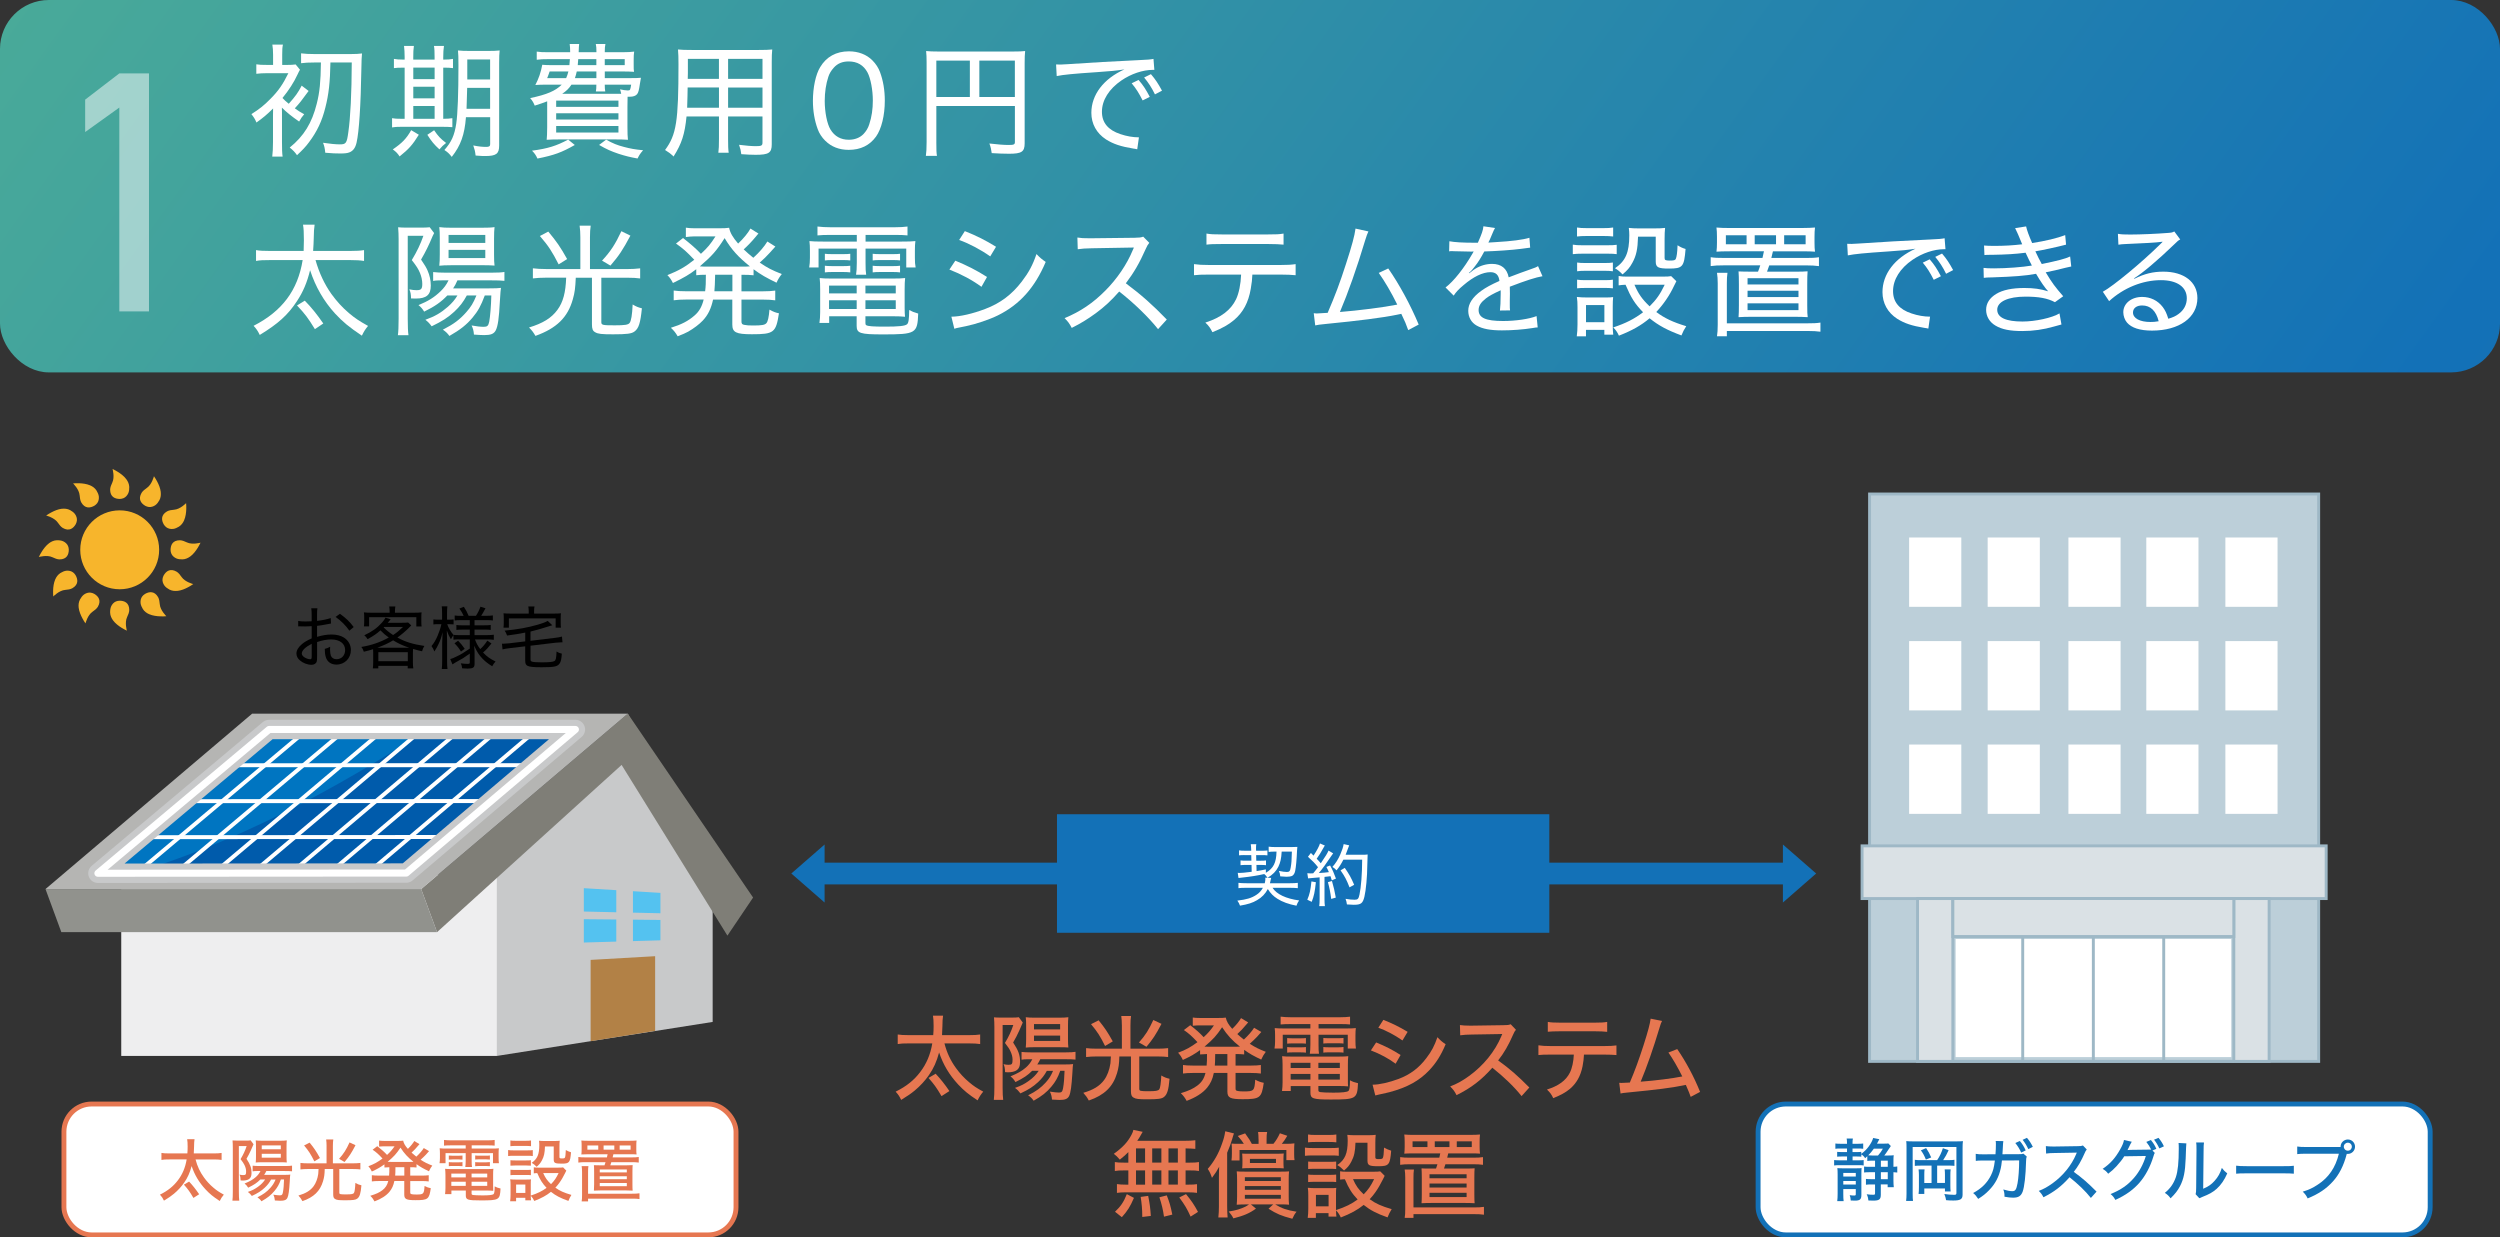 <?xml version="1.0" encoding="UTF-8"?>
<svg xmlns="http://www.w3.org/2000/svg" xmlns:xlink="http://www.w3.org/1999/xlink" viewBox="0 0 920 455.34">
  <rect x="0" y="0" width="920" height="455.34" fill="#333333" stroke="none"/>
  <defs>
    <style>
      .cls-1 {
        fill: #b5b5b3;
      }

      .cls-2 {
        fill: #1371b7;
      }

      .cls-3 {
        fill: #fff;
      }

      .cls-4 {
        opacity: .5;
      }

      .cls-5 {
        fill: #c8c9ca;
      }

      .cls-6 {
        isolation: isolate;
      }

      .cls-7 {
        stroke: #c8c9ca;
        stroke-width: 7.13px;
      }

      .cls-7, .cls-8, .cls-9 {
        stroke-linecap: round;
        stroke-linejoin: round;
      }

      .cls-7, .cls-8, .cls-9, .cls-10, .cls-11 {
        fill: none;
      }

      .cls-12 {
        fill: #54c2f0;
      }

      .cls-8 {
        stroke-width: 2.6px;
      }

      .cls-8, .cls-9 {
        stroke: #fff;
      }

      .cls-13 {
        fill: #9eb8c6;
      }

      .cls-14 {
        fill: #b28146;
      }

      .cls-15 {
        fill: #7f7e77;
      }

      .cls-16 {
        fill: #eeeeef;
      }

      .cls-17 {
        fill: #005bab;
      }

      .cls-9 {
        stroke-width: 1.46px;
      }

      .cls-18 {
        fill: #bccfd9;
      }

      .cls-19 {
        fill: #e67751;
      }

      .cls-10 {
        stroke: #e67751;
      }

      .cls-10, .cls-11 {
        stroke-miterlimit: 10;
        stroke-width: 1.8px;
      }

      .cls-20 {
        fill: #dae1e5;
      }

      .cls-21 {
        fill: #f7b52c;
      }

      .cls-11 {
        stroke: #1371b7;
      }

      .cls-22 {
        fill: #91928d;
      }

      .cls-23 {
        fill: #0075c1;
      }

      .cls-24 {
        fill: url(#_名称未設定グラデーション_29);
      }

      .cls-25 {
        mix-blend-mode: multiply;
      }
    </style>
    <linearGradient id="_名称未設定グラデーション_29" data-name="名称未設定グラデーション 29" x1="127.36" y1="-171.21" x2="1374.59" y2="727.65" gradientUnits="userSpaceOnUse">
      <stop offset="0" stop-color="#49aa99"/>
      <stop offset=".52" stop-color="#1371b7"/>
      <stop offset=".99" stop-color="#2e609c"/>
    </linearGradient>
  </defs>
  <g class="cls-6">
    <g id="_レイヤー_2" data-name="レイヤー 2">
      <g id="_文字" data-name="文字">
        <g class="cls-25">
          <rect class="cls-24" width="920" height="137.04" rx="17.99" ry="17.99"/>
        </g>
        <g>
          <path class="cls-3" d="m113.57,33.47c-2.81,3.86-3.22,4.36-5.08,6.4,1.27.91,1.81,1.27,3.45,2.18-.68.77-1.27,1.59-1.86,2.68-2.77-1.91-4.72-3.49-6.35-5.13.04.82.04,1.14.04,1.73v10.94c0,2.59.05,4.18.23,5.35h-3.81c.18-1.41.27-3.27.27-5.4v-9.71c0-.18,0-1.09.04-2.59-2.4,2.36-3.59,3.36-6.13,5.17-.54-1.32-1-2-1.86-3.09,2.9-1.82,4.67-3.22,6.94-5.54,3-3,4.67-5.45,6.67-9.53h-7.53c-1.72,0-3.36.09-4.27.23v-3.49c1.22.18,1.77.23,4.31.23h1.86v-3.72c0-1.59-.09-2.63-.27-3.77h3.9c-.23,1.04-.27,1.86-.27,3.72v3.77h1.59c1.59,0,2.4-.05,3.36-.18l1.59,1.95c-.23.36-.54.95-.91,1.77-1.32,2.86-3.22,5.81-5.53,8.62.77.82,1.04,1.09,2.31,2.13,2.4-2.68,3.45-4.13,4.76-6.67l2.54,1.95Zm2.45-10.48c-2.31,0-3.99.09-5.22.27v-3.63c1.32.18,3,.27,5.22.27h12.8c1.95,0,3.54-.09,4.4-.23q-.18,1.54-.23,5.54c-.23,13.8-.86,23.28-1.77,27.27-.45,1.95-1.27,3.04-2.63,3.59-.82.32-1.72.41-3.4.41-1.77,0-2.77-.04-5.49-.27-.18-1.72-.32-2.36-.82-3.67,2.36.36,4.67.59,6.17.59,2.27,0,2.59-.41,3.13-4.45.77-5.27,1.23-14.34,1.27-25.69h-7.85c-.13,7.35-.63,11.75-1.86,16.56-1.22,4.99-3.09,8.89-5.99,12.75-1.27,1.72-2.36,2.86-4.45,4.81-.77-1.13-1.5-1.86-2.68-2.81,5.22-4.22,8.17-9.03,9.94-16.11,1.09-4.27,1.45-8.03,1.54-15.2h-2.09Z"/>
          <path class="cls-3" d="m148.91,21.08c0-1.73-.09-2.95-.23-4.18h3.63c-.18,1.13-.23,2.45-.23,4.22v.82h7.85v-.86c0-1.95-.04-3.09-.23-4.18h3.68c-.18,1.18-.27,2.4-.27,4.22v.82c1.59,0,2.77-.09,3.59-.27v3.4c-.86-.13-1.95-.18-3.59-.18v18.83c1.45,0,2.54-.09,3.36-.23v3.31c-1.05-.09-2.27-.14-4.04-.14h-14.52c-1.77,0-2.68.05-3.63.23v-3.4c.91.18,1.81.23,3.59.23h1.04v-18.83c-2.18,0-3.13.05-3.95.18v-3.4c.82.18,1.91.27,3.72.27h.23v-.86Zm5.22,28.5c-2.31,3.72-3.63,5.22-7.08,7.99-.73-1.13-1.27-1.68-2.5-2.59,3.4-2.32,5.04-3.99,6.76-7.08l2.81,1.68Zm5.81-20.47v-4.22h-7.85v4.22h7.85Zm0,7.08v-4.27h-7.85v4.27h7.85Zm0,7.53v-4.72h-7.85v4.72h7.85Zm-.18,4.22c1.5,2.18,2.22,3,4.4,4.67-1.09.86-1.54,1.27-2.45,2.36-1.95-1.77-2.95-3-4.45-5.36l2.5-1.68Zm11.71-4.81c-.5,6.44-1.91,10.4-5.22,14.61-1.04-1.31-1.45-1.68-2.72-2.54,2.59-2.9,3.72-5.4,4.36-9.67.54-3.59.82-11.16.82-21.51,0-3.04-.05-4.13-.18-5.45,1.32.14,2.4.18,4.54.18h6.35c2.22,0,3.09-.05,4.45-.18-.13,1.09-.18,2.45-.18,4.58v30.41c0,3.04-1.09,3.86-5.13,3.86-.82,0-1.22,0-3.54-.18-.18-1.59-.32-2.13-.86-3.72,1.95.41,3.36.54,4.81.54,1.04,0,1.41-.27,1.41-1v-9.94h-8.89Zm.45-10.8c-.04,2.5-.13,5.45-.23,7.72h8.67v-7.72h-8.44Zm8.44-10.44h-8.4v7.35h8.4v-7.35Z"/>
          <path class="cls-3" d="m231.64,28.75c2.36,0,3.22-.04,4.22-.13q-.18,1-.36,2.13c-.36,2.5-.59,3.31-1.05,3.9-.54.64-1.41.95-2.77.95h-.73c-.05,1.63-.05,2.18-.05,3.72v7.4c0,2.22.05,3.63.18,4.72-1.18-.09-2.9-.14-4.99-.14h-19.92c-2.13,0-3.77.05-4.99.14.09-.95.18-2.45.18-4.58v-9.58c-1.5.59-2.31.86-4.58,1.59-.46-1.13-.86-1.81-1.68-2.77,6.22-1.32,9.26-2.63,11.62-4.95h-5.76c-1.45,0-2.81.04-3.95.13,1.27-2.5,2-4.54,2.54-7.44,1,.09,2.09.14,4.04.14h5.95c.09-.91.13-1.32.18-2.22h-7.8c-1.86,0-3.18.04-4.4.23v-3c1.09.18,2.18.23,4.4.23h7.9c0-1.41-.05-1.91-.18-3.04h3.49c-.09.59-.14,1.54-.18,3.04h6.53v-.41c0-1.13-.04-1.72-.23-2.63h3.54c-.18.95-.23,1.54-.23,2.68v.36h6.45c1.91,0,3.4-.09,4.36-.23-.14.91-.18,1.63-.18,3.13v1.59c0,1.59,0,1.91.13,2.72-1.32-.09-2.68-.13-4.36-.13h-6.4v2.45h9.08Zm-20.11,24.6c-4.77,2.72-7.58,3.77-13.75,5-.54-1.23-1.09-2-2-2.9,5.81-.77,8.99-1.77,13.3-4.08l2.45,1.99Zm-9.26-27.05c-.41,1.22-.64,1.77-.91,2.45h6.99c.41-.95.54-1.41.82-2.45h-6.9Zm2.4,13.02h22.92v-2.31h-22.92v2.31Zm0,4.67h22.92v-2.31h-22.92v2.31Zm0,4.77h22.92v-2.4h-22.92v2.4Zm23.92-14.25c-.09-.59-.14-.68-.41-1.63.95.23,2.18.41,2.86.41.86,0,.91-.14,1.22-2.13h-9.71c0,1.13.05,1.77.18,2.5h-3.45c.14-.77.18-1.32.18-2.5h-9.17c-.95,1.45-1.86,2.31-3.4,3.36h21.69Zm-16.34-8.21c-.23,1-.36,1.5-.68,2.45h7.9v-2.45h-7.21Zm.54-4.54c-.05,1.04-.09,1.41-.18,2.22h6.85v-2.22h-6.67Zm10.26,29.63c2.63,1.45,3.99,2,6.58,2.68,2.4.63,3.9.91,7.03,1.22-1.13,1.32-1.36,1.68-2.04,3.04-2.95-.55-4.4-.91-6.94-1.72-2.95-1-4.36-1.64-7.21-3.27l2.59-1.95Zm-.5-27.41h7.35v-2.22h-7.35v2.22Z"/>
          <path class="cls-3" d="m267.93,51.12c0,2.45.05,3.9.23,5.08h-3.81c.18-1.32.23-2.59.23-5.04v-8.31h-11.94c-.63,6.49-1.77,10.03-4.77,14.75-1.22-1.18-1.68-1.49-3.13-2.4,4.17-5.63,4.94-10.48,4.94-31.59,0-2.4-.04-3.77-.18-5.4,1.36.14,2.68.18,5.04.18h24.69c2.36,0,3.59-.04,4.95-.18-.13,1.36-.18,2.45-.18,4.63v30.27c0,3.13-1.09,3.86-5.9,3.86-1.45,0-3.54-.09-5.31-.23-.14-1.22-.32-2.04-.82-3.45,2.5.32,4.63.5,6.17.5,2.09,0,2.45-.23,2.45-1.32v-9.62h-12.66v8.26Zm-14.88-18.92c-.05,1.27-.05,2.31-.05,2.95q-.04,2.45-.13,4.49h11.71v-7.44h-11.53Zm11.53-10.53h-11.44v5.22l-.05,2.13h11.48v-7.35Zm16.02,7.35v-7.35h-12.66v7.35h12.66Zm-12.66,10.62h12.66v-7.44h-12.66v7.44Z"/>
          <path class="cls-3" d="m303.69,51.8c-1.27-1.27-2.22-2.72-2.77-4.27-1.18-3.18-1.77-6.76-1.77-10.44,0-4.86,1.04-9.76,2.68-12.39,2.27-3.81,5.9-5.81,10.57-5.81,3.49,0,6.54,1.18,8.67,3.36,1.27,1.27,2.22,2.77,2.77,4.27,1.18,3.18,1.77,6.72,1.77,10.53,0,5.44-1.23,10.39-3.22,13.2-2.36,3.27-5.72,4.9-10.07,4.9-3.49,0-6.4-1.14-8.62-3.36Zm3.13-26.87c-.95,1.04-1.63,2.18-2,3.36-.86,2.63-1.32,5.63-1.32,8.85,0,4.08.86,8.44,2.09,10.48,1.54,2.54,3.81,3.81,6.76,3.81,2.18,0,4.08-.73,5.4-2.09.95-1,1.72-2.22,2.13-3.59.91-2.72,1.32-5.58,1.32-8.76,0-3.86-.82-8.21-1.95-10.3-1.45-2.72-3.77-4.08-6.94-4.08-2.31,0-4.08.73-5.49,2.31Z"/>
          <path class="cls-3" d="m344.57,52.4c0,2.9.04,3.9.23,4.95h-4.08c.18-1.27.27-2.68.27-5.08v-29.36c0-1.77-.05-2.9-.18-4.13,1.32.13,2.4.18,4.45.18h27.59c2.18,0,3.31-.05,4.4-.18-.13,1.32-.18,2.31-.18,4.4v29.59c0,3.09-1.13,3.81-5.72,3.81-1.77,0-4.31-.09-6.4-.23-.18-1.36-.36-2.18-.86-3.54,3.09.36,5.31.54,7.08.54,1.95,0,2.31-.18,2.31-1.09v-13.25h-28.91v13.39Zm12.34-30.09h-12.34v13.39h12.34v-13.39Zm16.56,13.39v-13.39h-13.07v13.39h13.07Z"/>
          <path class="cls-3" d="m388.63,23.71c.95.05,1.36.05,1.63.05.64,0,1.23-.05,2.63-.14,6.35-.45,18.79-1.18,26.28-1.5,2.77-.09,4.58-.27,5.31-.45l.32,4.04h-.55c-3.68,0-7.99,1.45-11.57,3.9-4.58,3.13-7.17,7.26-7.17,11.53,0,3.99,2.27,6.72,6.81,8.22,2.27.77,4.63,1.18,6.81,1.18l-.63,4.4c-.55-.14-.73-.18-1.45-.27-4.67-.77-7.35-1.68-10.03-3.36-3.49-2.27-5.4-5.72-5.4-9.8,0-6.63,4.49-12.53,12.16-15.97-2.9.45-5.08.68-9.98,1-8.8.59-12.53.95-14.93,1.45l-.23-4.27Zm31.86,13.25c-1.36-2.68-2.4-4.36-4.04-6.31l2.54-1.23c1.77,2.04,2.68,3.49,4.13,6.22l-2.63,1.32Zm4.54-2.22c-1.22-2.5-2.4-4.31-3.99-6.22l2.5-1.23c1.68,1.95,2.68,3.49,4.08,6.08l-2.59,1.36Z"/>
          <path class="cls-3" d="m116.11,95.71c1.36,4.77,3.31,8.89,5.85,12.48,1.91,2.63,3.99,4.95,6.45,7.03,2.27,1.91,3.77,2.9,7.03,4.72-1.04,1.27-1.5,2-2.27,3.59-4.72-3.18-7.04-5.08-9.89-8.17-4.13-4.54-7.17-9.8-9.17-15.93-1.09,4.49-2.59,8.03-4.86,11.44-3.31,5.04-6.94,8.3-13.66,12.39-.73-1.49-1.18-2.18-2.27-3.36,10.53-5.4,16.25-13.03,18.06-24.19h-11.94c-2.63,0-3.72.04-5.22.32v-3.99c1.22.23,2.77.31,5.27.31h12.25c.04-1.22.09-2.36.09-3.86,0-3.09-.09-4.4-.32-5.81h4.27c-.23,1.68-.27,2.4-.32,4.95-.04,1.59-.09,2.77-.23,4.72h13.52c2.4,0,3.95-.09,5.22-.31v3.99c-1.45-.23-2.81-.32-5.17-.32h-12.71Zm-.23,25.41c-2.45-4-3.72-5.72-6.58-8.71l2.86-1.77c2.45,2.5,4.49,5.04,6.81,8.4l-3.09,2.09Z"/>
          <path class="cls-3" d="m146.69,87.99c0-1.32-.05-2.95-.18-4.36.77.09,1.72.14,3.36.14h4.67c1.81,0,2.72-.04,3.59-.14l1.63,2.14c-.27.54-.32.59-.54,1.09-1.41,3.4-2.63,5.86-4.27,8.67,1.36,2,1.91,2.9,2.4,4.04.77,1.72,1.18,3.63,1.18,5.53,0,3.4-1.59,4.77-5.54,4.77-.5,0-.86,0-1.72-.04-.05-1.68-.18-2.27-.64-3.36,1.04.23,1.86.32,2.68.32,1.68,0,2.09-.46,2.09-2.32,0-1.27-.32-2.77-.86-4.04-.59-1.41-1.22-2.45-3-4.72,1.91-3.18,3.18-5.81,4.27-8.94h-5.76v30.54c0,2.72.09,4.9.27,6.04h-3.9c.18-1.18.27-3.27.27-6.08v-29.27Zm25.1,20.74c-1.36,2.5-2.59,4.08-4.63,5.99-2.32,2.14-4.45,3.5-8.31,5.36-.77-1.04-1.27-1.59-2.31-2.4,3.54-1.27,5.76-2.59,8.26-4.77,1.54-1.36,2.59-2.59,3.54-4.18h-3.72c-2.4,2.5-4.63,4.04-8.53,5.95-.63-1.04-1.18-1.68-2.09-2.4,3.59-1.45,5.81-2.86,8.12-5.08,1.27-1.22,2.09-2.31,2.95-4.04h-1.68c-2.18,0-3.13.04-3.99.23v-3.27c1.04.14,2.86.23,4.77.23h16.47c2.54,0,3.99-.09,4.99-.27v3.27c-1.23-.14-2.59-.18-4.99-.18h-12.3c-.63,1.45-.95,1.99-1.59,2.95h13.34c2.27,0,3.18-.04,4.27-.18-.14.77-.18,1.41-.41,5.08-.32,6.22-.73,8.98-1.5,10.53-.68,1.32-1.82,1.77-4.27,1.77-1,0-2.4-.09-3.77-.19-.09-1.41-.36-2.31-.86-3.36,1.68.32,3.31.5,4.45.5,1.32,0,1.72-.36,2.04-1.91.32-1.68.68-5.72.77-9.62h-2.41c-1.45,3.86-2.45,5.67-4.49,8.13-2.27,2.68-4.49,4.45-8.53,6.76-.64-.91-1.27-1.54-2.4-2.31,3.99-2.04,6.22-3.72,8.62-6.45,1.72-1.95,2.54-3.27,3.72-6.13h-3.54Zm-5.95-11.12c-1.72,0-3.13.04-4.18.18.14-1.18.18-2.4.18-4.22v-5.99c0-2-.04-2.63-.18-4,1.36.18,2.31.23,4.45.23h11.12c2.13,0,3.49-.04,4.76-.23-.13,1.27-.18,2.18-.18,4.27v5.76c0,2.09.05,3.13.18,4.13-1.18-.09-2.36-.14-4.18-.14h-11.98Zm-.77-8.21h13.52v-2.95h-13.52v2.95Zm0,5.58h13.52v-3.04h-13.52v3.04Z"/>
          <path class="cls-3" d="m213.57,87.31c0-1.68-.09-2.86-.27-4.27h4.08c-.18,1.22-.27,2.45-.27,4.27v11.71h13.66c1.82,0,3.31-.09,4.81-.27v3.72c-1.32-.18-2.77-.27-4.81-.27h-9.48v16.34c0,1.09.46,1.18,4.95,1.18,3.68,0,4.9-.18,5.45-.86.59-.77.95-2.95,1.13-6.81,1.36.81,2.09,1.09,3.4,1.41-.54,5.45-1.18,7.4-2.72,8.53-1.09.82-2.77,1.04-7.9,1.04-4.18,0-5.54-.14-6.58-.77-.91-.5-1.18-1.22-1.18-2.95v-17.11h-5.95c-.18,3.81-.36,5.4-1.09,7.94-1.86,6.67-5.95,10.66-13.75,13.47-.77-1.31-1.27-1.99-2.36-3.09,5.08-1.54,8.26-3.49,10.44-6.49,2.09-2.81,3.04-6.4,3.22-11.84h-7.49c-1.77,0-3.36.09-4.76.27v-3.72c1.54.18,2.9.27,4.81.27h12.66v-11.71Zm-11.8-2.09c3.13,3.77,4.36,5.53,6.94,10.12l-3.13,1.95c-2.41-4.72-3.72-6.76-6.9-10.44l3.09-1.63Zm30.22,1.49c-2.81,5.27-4.22,7.4-7.35,11.03l-3.09-1.82c3.18-3.45,4.81-5.94,7.12-10.84l3.31,1.63Z"/>
          <path class="cls-3" d="m259.49,107.19c.23-1.91.27-3.09.27-6.08-1.5,0-2.45.04-3.54.18v-2.22c-2.59,1.99-4.4,3.04-8.58,5.08-.63-1.27-1.22-2.09-2.04-2.9,4.22-1.68,6.67-3.09,9.89-5.67-2.95-3.09-4.08-4.08-6.72-5.95l2.59-2.04c2.68,2.09,4.76,3.9,6.58,5.81,2.54-2.36,3.45-3.45,5.35-6.4h-8.03c-.73,0-1.81.09-2.86.23v-3.45c.77.14,1.95.23,3.4.23h8.53c2.13,0,3.04-.05,3.99-.19.36,1.86,1.36,3.54,3.31,5.81,1.91-1.77,3.72-3.99,4.54-5.53l2.95,1.86c-.32.32-.46.46-.95,1.09-1.54,1.86-2.95,3.32-4.49,4.72,1.04,1,2.22,2.04,3.54,3.09,2.18-1.95,4.08-4.17,5.17-5.99l2.95,1.86q-.45.45-2.13,2.36c-1,1.13-2.32,2.4-3.63,3.54,2.77,1.91,4.54,2.82,8.12,4.22-.82,1.04-1.27,1.72-1.95,3.18-3.81-1.86-5.67-2.9-8.44-4.95v2.22c-1.22-.14-2.36-.18-3.95-.18h-.5v6.08h7.85c2.04,0,3.27-.09,4.58-.27v3.59c-1.27-.18-2.63-.27-4.58-.27h-7.85v8.03c0,.82.23,1.14,1.05,1.27.86.18,1.72.23,3.22.23,3.18,0,4.31-.18,4.9-.86.54-.59.91-2.22,1.13-4.99,1.36.77,2.27,1.13,3.49,1.36-1.09,7.12-1.86,7.71-9.94,7.71-5.86,0-7.22-.68-7.22-3.59v-9.17h-7.08c-.73,3.36-1.86,5.67-3.77,7.71-1.27,1.36-3.31,2.9-5.36,4.08-1.13.59-2,1-3.9,1.72-.77-1.31-1.32-2.04-2.5-3.13,3.86-1.18,6.4-2.5,8.67-4.49,1.72-1.45,2.77-3.32,3.4-5.9h-6.45c-2,0-3.22.09-4.58.27v-3.59c1.27.18,2.54.27,4.58.27h6.94Zm13.66-9.08c1.41,0,1.81,0,2.81-.09-4.31-3.45-6.81-6.22-9.3-10.39-2.95,4.63-4.58,6.49-9.12,10.39.91.09,1.63.09,2.86.09h12.75Zm-9.98,3q-.09,4.35-.27,6.08h6.62v-6.08h-6.35Z"/>
          <path class="cls-3" d="m305.41,86.45c-1.86,0-3.13.04-4.58.18v-3.27c1.5.18,2.95.27,4.81.27h23.69c1.91,0,3.27-.09,4.63-.27v3.27c-1.41-.14-2.45-.18-4.45-.18h-10.98v2.45h13.16c2.68,0,3.95-.04,5.17-.18-.13,1.04-.18,1.95-.18,3.5v2.72c0,1.49.05,2.27.27,3.49h-3.45v-6.94h-14.98v5.22c0,2.27.04,3.17.23,4.4h-3.72c.18-1.18.27-2.4.27-4.4v-5.22h-14.07v6.94h-3.45c.18-1.18.27-2.09.27-3.49v-2.72c0-1.45-.04-2.4-.18-3.5,1.22.14,2.5.18,5.13.18h12.3v-2.45h-9.89Zm-.27,29.95v2.45h-3.59c.18-1.18.27-2.54.27-4v-8.4c0-1.68-.04-2.9-.18-4.13,1.18.14,2.22.18,4.04.18h23.14c1.95,0,3.09-.04,4.27-.18-.13,1.18-.18,2.27-.18,4.13v6.81c0,1.45.05,2.45.14,3.31-1.41-.14-2.45-.18-4.22-.18h-10.35v2.54c0,.41.09.64.36.77.68.36,2.45.5,6.85.5,4.99,0,7.35-.23,8.08-.86.59-.45.77-1.81.82-5.26,1.22.63,1.5.77,3.31,1.31-.27,7.31-.86,7.67-12.94,7.67-8.49,0-9.71-.41-9.71-3.17v-3.5h-10.12Zm-1.59-23.01c.77.09,1.41.13,2.63.13h4.18c1.09,0,1.86-.04,2.54-.13v2.45c-.73-.09-1.45-.14-2.54-.14h-4.18c-1.13,0-1.86.04-2.63.14v-2.45Zm0,4.4c.73.09,1.36.14,2.63.14h4.18c1.09,0,1.86-.04,2.54-.14v2.45c-.86-.09-1.45-.14-2.54-.14h-4.18c-1.18,0-1.68.04-2.63.14v-2.45Zm1.54,7.31v2.86h10.17v-2.86h-10.17Zm0,5.4v3.22h10.17v-3.22h-10.17Zm24.55-2.54v-2.86h-11.16v2.86h11.16Zm0,5.76v-3.22h-11.16v3.22h11.16Zm-8.49-20.33c.77.09,1.41.13,2.63.13h4.9c1.13,0,1.86-.04,2.54-.13v2.45c-.73-.09-1.41-.14-2.54-.14h-4.9c-1.18,0-1.91.04-2.63.14v-2.45Zm0,4.4c.68.09,1.36.14,2.63.14h4.9c1.09,0,1.86-.04,2.54-.14v2.45c-.73-.09-1.41-.14-2.54-.14h-4.9c-1.18,0-1.86.04-2.63.14v-2.45Z"/>
          <path class="cls-3" d="m351.56,95.93c4.31,1.77,7.81,3.54,11.66,5.99l-2.04,3.63c-3.4-2.5-7.49-4.68-11.8-6.35l2.18-3.27Zm-1.45,20.61c3.13,0,7.85-1.09,12.48-2.86,5.54-2.09,9.8-5.31,13.43-10.07,2.54-3.31,4.04-6.08,5.4-10.12,1.36,1.41,1.86,1.82,3.4,2.9-3.99,9.44-9.53,15.66-17.56,19.65-3.22,1.59-8.08,3.22-11.8,3.99-.77.14-1.54.32-2.45.5-.95.18-1.13.23-1.81.46l-1.09-4.45Zm4.95-31.49c4.45,1.77,7.58,3.36,11.48,5.76l-2.13,3.54c-3.45-2.45-7.99-4.85-11.44-6.03l2.09-3.27Z"/>
          <path class="cls-3" d="m426.16,121.12c-3.49-4.4-8.99-9.71-14.29-13.84-3,3.4-5.36,5.58-8.62,7.99-3.13,2.27-5.49,3.72-8.85,5.4-.86-1.63-1.27-2.22-2.63-3.59,5.85-2.45,10.44-5.53,15.02-10.16,4.27-4.27,7.94-9.67,10.07-14.88.14-.32.14-.37.27-.59.04-.14.09-.18.13-.36q-.54.04-15.43.27c-2.45.04-3.59.13-5.22.36l-.13-4.31c1.41.23,2.31.27,4.31.27h1l15.7-.18c1.86-.04,2.36-.09,3.22-.41l2.23,2.27c-.5.59-.86,1.18-1.32,2.27-2.31,5.22-4.36,8.71-7.31,12.62,5.72,4.27,9.85,7.94,15.07,13.34l-3.22,3.54Z"/>
          <path class="cls-3" d="m460.87,101.06c-.04,1.45-.23,3.22-.59,5.22-.86,5.04-2.81,8.67-6.13,11.48-2.04,1.72-4.27,3-7.99,4.49-.82-1.63-1.22-2.22-2.59-3.54,5.81-1.86,9.39-4.63,11.3-8.58,1.04-2.18,1.72-5.54,1.86-9.08h-11.8c-2.72,0-3.9.05-5.54.23v-4.08c1.72.23,3,.32,5.63.32h26.14c2.68,0,4.04-.09,5.63-.32v4.08c-1.45-.14-3.18-.23-5.58-.23h-10.35Zm-16.88-15.11c1.54.27,2.63.32,5.58.32h17.15c3,0,4.08-.04,5.63-.32v4.08c-1.27-.14-3.18-.23-5.58-.23h-17.25c-2.68,0-4.18.04-5.54.23v-4.08Z"/>
          <path class="cls-3" d="m503.57,85.18c-.41.86-.68,1.59-1.18,3.22-3.09,10.3-6.31,19.38-9.3,26.41,6.49-.5,16.25-1.72,21.1-2.72-2.13-4.36-4.72-8.76-6.81-11.66l3.49-1.64c3.95,5.63,8.21,13.43,11.21,20.65l-3.86,2.04c-.77-2.18-1.18-3.18-2.54-5.99q-.54.14-1.54.32c-5.22,1.09-14.11,2.22-26.19,3.4-2.22.23-3.09.32-3.95.54l-.54-4.49c.68.09,1,.09,1.22.09.45,0,2.13-.09,3.9-.23,2.81-6.54,4.45-10.89,6.76-18.06,2.22-6.85,3.13-10.26,3.49-12.94l4.72,1.04Z"/>
          <path class="cls-3" d="m543.86,89.31c1.41-3.18,1.91-4.58,2.04-6.04l4.27.64q-.36.54-1.09,2.32c-.59,1.45-1.09,2.59-1.36,3.04q.32-.04,2.86-.18c5.63-.32,9.85-.86,12.25-1.59l.27,3.63q-.86.09-3.49.46c-3.13.41-8.94.82-13.39.95-1.32,2.45-2.22,3.95-3.68,5.76-.36.54-1.32,1.59-1.45,1.68-.27.18-.46.32-.46.36t-.09.09c.05.09.09.13.09.13.27-.23.5-.36.64-.45.82-.68,1.09-.86,1.54-1.14,1.91-1.22,4.13-1.86,6.26-1.86,3.4,0,5.49,1.68,6.13,4.95,3.54-1.36,5.4-2.04,7.62-2.81,2.31-.82,2.45-.86,3.18-1.32l1.64,3.72c-2.45.41-5.99,1.54-12.03,3.86.04,1.5.04,1.64.04,2.63,0,.5,0,1.45-.04,2.36v1.86c0,.77,0,1.13.09,1.86l-3.72.05c.14-.91.27-3.59.27-6.04v-1.41c-2.77,1.27-4.26,2.09-5.44,3-1.86,1.45-2.68,2.72-2.68,4.27,0,2.86,2.59,4.04,8.99,4.04,4.63,0,9.62-.73,12.34-1.81l.41,4.17c-.73.04-.91.04-1.86.23-3.45.55-7.62.86-11.3.86-4.22,0-7.13-.54-9.3-1.77-1.95-1.09-3.09-3.09-3.09-5.45,0-2.59,1.59-5.04,4.81-7.35,1.68-1.22,3.63-2.27,6.67-3.63-.27-2.22-1.32-3.22-3.36-3.22-2.77,0-6.26,1.68-9.85,4.77-1.82,1.5-2.81,2.59-3.63,3.86l-3-3c3-2.27,6.85-7.13,9.94-12.52q.14-.23.41-.73c-.13,0-.63.05-.82.05-.91,0-5.4-.09-6.35-.14-.45-.04-.68-.04-.91-.04s-.5,0-.95.09l.09-3.72c1.95.37,4.81.55,9.76.55h.73Z"/>
          <path class="cls-3" d="m578.8,90.03c1.04.18,1.91.23,3.63.23h8.89c1.91,0,2.63-.04,3.63-.18v3.45c-.95-.13-1.63-.18-3.36-.18h-9.17c-1.54,0-2.45.05-3.63.18v-3.49Zm1.45,33.72c.18-1.31.27-2.63.27-4.4v-6.3c0-1.5-.05-2.59-.23-3.77,1.23.14,2.22.19,3.63.19h6.44c1.95,0,2.45,0,3.27-.14-.09,1.09-.14,1.81-.14,3.49v6.67c0,1.45.04,2.54.18,3.68h-3.27v-1.77h-6.76v2.36h-3.4Zm.09-40.03c1.13.18,1.91.23,3.54.23h6.22c1.59,0,2.4-.04,3.54-.23v3.31c-1.09-.13-2.04-.18-3.54-.18h-6.22c-1.45,0-2.5.05-3.54.18v-3.31Zm.04,12.89c.91.14,1.59.18,3.18.18h6.85c1.59,0,2.22-.04,3.13-.18v3.22c-1.04-.14-1.72-.18-3.13-.18h-6.85c-1.5,0-2.18.04-3.18.18v-3.22Zm0,6.31c1,.14,1.64.18,3.18.18h6.85c1.54,0,2.27-.04,3.13-.18v3.18c-1.45-.14-1.54-.14-3.18-.14h-6.81c-1.5,0-2.18.04-3.18.14v-3.18Zm3.27,15.66h6.76v-6.31h-6.76v6.31Zm33.26-15.11q-.23.46-.86,1.73c-1.63,3.49-3.9,6.8-6.54,9.62,3.04,2.27,6.08,3.72,11.03,5.22-.77,1.18-1.23,2.04-1.77,3.4-5.36-1.99-8.44-3.67-11.71-6.31-3.13,2.63-6.45,4.5-11.3,6.4-.59-1.27-1.09-2.04-2.09-3.04,4.58-1.5,7.85-3.18,10.98-5.58-3.04-3.13-4.4-5.31-6.45-10.12-1.09.04-1.63.09-2.54.23v-3.45c.95.18,1.86.23,3.13.23h12.89c1.81,0,2.63-.05,3.31-.18l1.91,1.86Zm-14.11-16.38c-.14,4.63-.64,6.99-2.09,9.62-.95,1.77-1.86,2.81-3.63,4.27-.91-1-1.81-1.72-2.77-2.27,3.9-2.63,5.27-5.81,5.27-12.12,0-1.09-.04-1.5-.18-2.72,1.18.14,2.27.18,3.54.18h5.95c1.63,0,2.81-.04,3.86-.18-.13,1.22-.18,2.4-.18,4.17v6.94c0,.73.36.91,1.91.91s2-.14,2.22-.64c.32-.77.55-2.31.64-4.99,1.18.73,1.77,1,2.95,1.36-.54,6.63-1.04,7.21-6.17,7.21-3.95,0-4.81-.45-4.81-2.63v-9.12h-6.49Zm-1.32,17.7c1.45,3.36,2.81,5.31,5.58,7.94,2.45-2.45,3.86-4.4,5.54-7.94h-11.12Z"/>
          <path class="cls-3" d="m636.52,92.48c-2.36,0-3.81.04-4.86.14.13-1.09.18-1.91.18-3.27v-2.22c0-1.41-.05-2.36-.18-3.4,1.41.14,2.9.18,5.08.18h26.1c2.18,0,4.08-.09,5.08-.18-.13,1.04-.18,1.91-.18,3.4v2.22c0,1.5.05,2.27.18,3.27-1.09-.09-2.36-.14-4.86-.14h-10.62c-.23,1-.27,1.22-.59,2.45h12.71c2.18,0,3.4-.05,4.81-.27v3.27c-1.45-.18-2.72-.27-4.81-.27h-13.48q-.32,1-.82,2.32h10.44c2,0,3.49-.04,4.49-.14-.09,1.18-.13,2.68-.13,4.81v7.76c0,2.4.04,3.45.18,4.31-1.45-.09-2.81-.14-4.77-.14h-15.97c-1.95,0-3.31.05-4.72.14.09-1.14.13-2.36.13-4.31v-7.76c0-2.09-.04-3.67-.13-4.77,1.27.05,2.4.09,4.45.09h2.72c.41-1.04.54-1.45.82-2.32h-13.43c-2.09,0-3.31.05-4.81.27v-3.27c1.41.23,2.63.27,4.81.27h14.25q.27-1.14.54-2.45h-12.61Zm28.59,26.5c2.22,0,3.4-.04,4.81-.27v3.36c-1.36-.18-2.68-.27-4.81-.27h-29.63v1.95h-3.63c.18-1.27.27-2.31.27-4.17v-15.3c0-1.59-.09-2.67-.27-3.9h3.86c-.18,1.23-.23,2.22-.23,3.9v14.7h29.63Zm-22.37-32.4h-7.62v3.31h7.62v-3.31Zm.36,18.11h18.74v-2.32h-18.74v2.32Zm0,4.63h18.74v-2.32h-18.74v2.32Zm0,4.81h18.74v-2.5h-18.74v2.5Zm10.48-27.55h-7.85v3.31h7.85v-3.31Zm10.89,3.31v-3.31h-7.9v3.31h7.9Z"/>
          <path class="cls-3" d="m679.76,89.72c.95.04,1.36.04,1.63.04.64,0,1.23-.04,2.63-.14,6.35-.45,18.79-1.18,26.28-1.49,2.77-.09,4.58-.27,5.31-.46l.32,4.04h-.55c-3.68,0-7.99,1.45-11.57,3.9-4.58,3.13-7.17,7.26-7.17,11.53,0,3.99,2.27,6.72,6.81,8.21,2.27.77,4.63,1.18,6.81,1.18l-.63,4.4c-.55-.14-.73-.18-1.45-.27-4.67-.77-7.35-1.68-10.03-3.36-3.49-2.27-5.4-5.72-5.4-9.8,0-6.63,4.49-12.52,12.16-15.97-2.9.45-5.08.68-9.98,1-8.8.59-12.53.95-14.93,1.45l-.23-4.27Zm31.86,13.25c-1.36-2.68-2.4-4.36-4.04-6.31l2.54-1.23c1.77,2.04,2.68,3.5,4.13,6.22l-2.63,1.32Zm4.54-2.22c-1.22-2.5-2.4-4.31-3.99-6.22l2.5-1.22c1.68,1.95,2.68,3.49,4.08,6.08l-2.59,1.36Z"/>
          <path class="cls-3" d="m730.13,90.35c1.13.09,2,.14,3.68.14,3.77,0,6.99-.19,10.35-.59-.95-2.4-2.22-5.31-2.59-5.95l4.04-.63c.27,1.31,1,3.36,2.22,6.12,4.77-.73,9.39-1.81,12.16-2.95l.32,3.54c-3.45.91-8.99,2.09-11.3,2.45.77,1.68,1.68,3.5,2.36,4.68,5.94-1.23,8.62-1.91,10.44-2.77l.41,3.68q-1,.18-5.95,1.41c-.68.18-1.5.32-3.45.73,2.54,4.18,3.31,5.18,6.44,8.81l-3.04,2.18c-2.77-1.45-5.86-2.04-10.85-2.04-6.4,0-10.39,1.86-10.39,4.81s3.31,4.35,9.3,4.35c4.77,0,10.89-1.36,13.61-2.99l.73,4.08q-.77.18-2.81.77c-3.77,1.09-7.58,1.64-11.62,1.64-4.49,0-7.49-.59-9.85-2-2.18-1.27-3.45-3.4-3.45-5.81s1.32-4.4,3.72-5.85c2.36-1.45,5.85-2.18,10.35-2.18,3.45,0,5.99.36,8.76,1.22-1.18-1.27-2.77-3.54-4.45-6.44-3.95.73-8.08,1.04-15.93,1.31-2.18.05-2.4.05-3.31.18l-.09-3.67c1.04.14,1.91.18,3.9.18,4.49,0,10.57-.46,13.89-1.04q-1-1.86-2.31-4.72c-3.9.5-7.17.68-12.25.77-1.91,0-2.04,0-2.9.09l-.14-3.49Z"/>
          <path class="cls-3" d="m779.36,86.04c1.32.23,2.27.27,4.58.27,3.81,0,9.8-.27,13.84-.59,1.32-.09,1.72-.18,2.36-.55l2.18,2.95c-.68.36-.95.54-2.31,1.91-6.13,5.9-11.57,10.48-14.66,12.39l.09.18c3.68-1.86,6.85-2.63,10.67-2.63,7.62,0,12.53,3.81,12.53,9.71,0,7.17-6.67,11.98-16.7,11.98-4.45,0-7.53-1-9.21-2.95-.82-.95-1.36-2.45-1.36-3.81,0-3.22,2.95-5.63,6.94-5.63,3.04,0,5.76,1.32,7.58,3.72.91,1.22,1.41,2.27,2.04,4.31,1.68-.5,2.68-.95,3.72-1.72,2-1.41,3.09-3.45,3.09-5.81,0-4.17-3.59-6.67-9.53-6.67-6.72,0-13.71,2.82-19.06,7.72l-2.31-3.45c3.99-2.22,14.3-10.76,21.1-17.47.18-.18.23-.23.36-.36q.13-.14.5-.5l-.04-.09c-.14.05-.23.05-.36.05-1.68.27-6.81.54-13.43.82-.95.04-1.41.09-2.4.23l-.18-4Zm8.94,26.37c-2.04,0-3.36,1-3.36,2.59,0,2.13,2.5,3.49,6.45,3.49,1.04,0,1.54-.04,3-.27-.95-3.81-3-5.81-6.08-5.81Z"/>
        </g>
        <g class="cls-4">
          <path class="cls-3" d="m54.83,114.6h-10.92V39.58l-12.57,9.01v-11.93l12.57-9.65h10.92v87.58Z"/>
        </g>
        <g>
          <path class="cls-21" d="m46.48,176.35c.62.83,1.04,1.78,1.09,2.85.03.71-.06,1.66-.36,2.3-.35.78-.96,1.5-1.76,1.83-.4.16-.91.28-1.34.28-1.79,0-3.58-.74-3.58-3.43,0-.8.4-1.78.8-2.62.95-1.99.08-4.98.08-4.98.65.31,1.28.65,1.89,1.03,1.13.7,2.34,1.61,3.18,2.74Z"/>
          <path class="cls-21" d="m33.16,178.61c.95.41,1.8,1.02,2.37,1.93.37.6.77,1.46.84,2.17.09.85-.08,1.78-.61,2.47-.27.34-.64.7-1.02.92-1.55.89-3.47,1.15-4.82-1.19-.4-.69-.54-1.74-.62-2.66-.17-2.2-2.42-4.36-2.42-4.36.72-.06,1.44-.08,2.16-.06,1.33.04,2.83.23,4.12.78Z"/>
          <path class="cls-21" d="m22.76,187.23c1.04-.12,2.07-.01,3.02.48.62.33,1.4.88,1.81,1.46.5.69.82,1.58.7,2.44-.06.43-.21.93-.42,1.3-.89,1.55-2.43,2.73-4.76,1.38-.69-.4-1.34-1.23-1.86-2-1.25-1.82-4.27-2.57-4.27-2.57.59-.41,1.21-.79,1.84-1.12,1.17-.63,2.56-1.22,3.96-1.39Z"/>
          <path class="cls-21" d="m18.06,199.9c.84-.62,1.79-1.05,2.85-1.09.71-.03,1.65.07,2.3.36.78.36,1.5.97,1.83,1.77.16.4.28.9.28,1.34,0,1.79-.74,3.58-3.43,3.58-.8,0-1.78-.4-2.61-.8-1.99-.95-4.99-.08-4.99-.08.31-.65.65-1.29,1.03-1.89.7-1.13,1.61-2.34,2.73-3.18Z"/>
          <path class="cls-21" d="m20.33,213.22c.41-.95,1.02-1.79,1.92-2.36.6-.38,1.46-.77,2.17-.84.85-.08,1.78.09,2.47.62.34.26.7.64.91,1.02.9,1.55,1.15,3.47-1.18,4.81-.69.4-1.74.55-2.66.62-2.2.17-4.36,2.42-4.36,2.42-.06-.72-.08-1.44-.06-2.16.04-1.33.22-2.83.78-4.12Z"/>
          <path class="cls-21" d="m28.95,223.62c-.12-1.03-.01-2.07.49-3.01.33-.63.88-1.4,1.46-1.82.69-.5,1.59-.81,2.44-.7.42.06.92.21,1.3.42,1.55.89,2.73,2.43,1.38,4.77-.4.69-1.24,1.34-2,1.86-1.82,1.25-2.56,4.27-2.56,4.27-.41-.59-.79-1.2-1.12-1.84-.63-1.17-1.22-2.56-1.39-3.96Z"/>
          <path class="cls-21" d="m41.62,228.32c-.62-.83-1.05-1.79-1.09-2.85-.03-.71.07-1.65.36-2.3.35-.78.96-1.5,1.76-1.83.4-.16.91-.28,1.34-.28,1.79,0,3.58.74,3.58,3.43,0,.8-.4,1.78-.8,2.61-.95,1.99-.08,4.99-.08,4.99-.65-.31-1.29-.66-1.89-1.03-1.13-.7-2.34-1.61-3.18-2.74Z"/>
          <path class="cls-21" d="m54.94,226.05c-.95-.41-1.8-1.02-2.37-1.93-.38-.6-.77-1.46-.84-2.17-.09-.85.08-1.78.61-2.47.27-.34.64-.7,1.02-.91,1.55-.9,3.47-1.14,4.82,1.18.4.69.54,1.74.62,2.66.17,2.2,2.42,4.36,2.42,4.36-.72.06-1.44.08-2.16.05-1.33-.04-2.83-.22-4.12-.78Z"/>
          <path class="cls-21" d="m65.34,217.43c-1.04.12-2.07.01-3.02-.48-.62-.33-1.4-.88-1.81-1.46-.5-.69-.82-1.58-.7-2.44.06-.43.2-.93.42-1.3.89-1.55,2.43-2.73,4.76-1.38.69.4,1.34,1.24,1.86,2,1.25,1.82,4.27,2.57,4.27,2.57-.59.41-1.2.79-1.84,1.13-1.17.63-2.56,1.22-3.96,1.38Z"/>
          <path class="cls-21" d="m70.03,204.76c-.83.62-1.79,1.05-2.85,1.09-.71.03-1.65-.07-2.3-.36-.78-.35-1.5-.96-1.83-1.76-.16-.4-.29-.91-.28-1.34,0-1.79.74-3.58,3.43-3.58.79,0,1.78.4,2.61.8,1.99.95,4.99.09,4.99.09-.31.64-.65,1.28-1.03,1.89-.7,1.13-1.61,2.34-2.74,3.18Z"/>
          <path class="cls-21" d="m67.77,191.45c-.41.95-1.02,1.79-1.93,2.36-.6.38-1.46.77-2.17.84-.85.09-1.78-.09-2.47-.62-.34-.26-.7-.64-.92-1.02-.89-1.55-1.14-3.47,1.19-4.82.69-.4,1.74-.54,2.66-.62,2.2-.17,4.36-2.42,4.36-2.42.06.71.08,1.43.06,2.15-.04,1.33-.22,2.83-.78,4.12Z"/>
          <path class="cls-21" d="m59.15,181.04c.12,1.03.02,2.07-.48,3.02-.33.62-.88,1.4-1.46,1.81-.69.5-1.58.81-2.44.7-.43-.06-.93-.21-1.3-.42-1.55-.9-2.73-2.43-1.38-4.76.4-.69,1.24-1.34,2-1.87,1.82-1.25,2.56-4.27,2.56-4.27.41.59.79,1.2,1.13,1.84.63,1.17,1.22,2.56,1.38,3.96Z"/>
          <circle class="cls-21" cx="44.05" cy="202.33" r="14.52"/>
        </g>
        <g>
          <polygon class="cls-5" points="182.87 321.91 231.03 262.63 262.26 327.7 262.26 350.65 262.26 376.07 182.87 388.58 182.87 355.23 182.87 321.91"/>
          <polygon class="cls-12" points="226.79 335.72 214.85 335.44 214.85 326.85 226.79 327.58 226.79 335.72"/>
          <polygon class="cls-12" points="243.04 336.08 232.92 335.85 232.92 327.96 243.04 328.58 243.04 336.08"/>
          <polygon class="cls-12" points="226.79 346.51 214.85 346.85 214.85 338.26 226.79 338.37 226.79 346.51"/>
          <polygon class="cls-12" points="243.04 346.04 232.92 346.33 232.92 338.43 243.04 338.54 243.04 346.04"/>
          <polygon class="cls-14" points="241.09 379.35 217.35 383.15 217.35 353.24 241.09 351.88 241.09 379.35"/>
          <rect class="cls-16" x="44.62" y="321.91" width="138.26" height="66.67"/>
          <polygon class="cls-15" points="267.69 344.31 228.75 281.49 160.83 343.03 154.99 327.17 231.03 262.63 277.14 330.3 267.69 344.31 267.69 344.31"/>
          <polygon class="cls-1" points="16.74 327.17 154.99 327.17 231.03 262.63 92.78 262.63 16.74 327.17"/>
          <polygon class="cls-22" points="22.57 343.03 160.83 343.03 154.99 327.17 16.74 327.17 22.57 343.03"/>
          <polygon class="cls-23" points="99.03 268.45 211.75 268.45 149.52 321.28 36.03 321.36 99.03 268.45"/>
          <path class="cls-17" d="m149.52,321.28l62.23-52.83h-54.57c-22.48,14.82-64.25,40.08-108.21,52.9l100.55-.07Z"/>
          <line class="cls-9" x1="83.35" y1="281.61" x2="196.27" y2="281.59"/>
          <line class="cls-9" x1="51.85" y1="308.08" x2="165.15" y2="308.01"/>
          <line class="cls-9" x1="67.63" y1="294.83" x2="180.73" y2="294.79"/>
          <line class="cls-9" x1="197.68" y1="268.45" x2="135.35" y2="321.28"/>
          <line class="cls-9" x1="183.61" y1="268.45" x2="121.19" y2="321.29"/>
          <line class="cls-9" x1="169.52" y1="268.45" x2="107.01" y2="321.31"/>
          <line class="cls-9" x1="155.44" y1="268.45" x2="92.82" y2="321.32"/>
          <line class="cls-9" x1="141.34" y1="268.45" x2="78.64" y2="321.34"/>
          <line class="cls-9" x1="127.25" y1="268.45" x2="64.43" y2="321.34"/>
          <line class="cls-9" x1="113.14" y1="268.45" x2="50.23" y2="321.35"/>
          <g>
            <polygon class="cls-7" points="99.03 268.45 211.75 268.45 149.52 321.28 36.03 321.36 99.03 268.45"/>
            <polygon class="cls-8" points="99.03 268.45 211.75 268.45 149.52 321.28 36.03 321.36 99.03 268.45"/>
          </g>
        </g>
        <g>
          <path d="m121.83,229.45c-.48.08-.58.08-1.48.28-1.59.3-2.57.48-3.67.58v4.05c2.06-.6,3.6-.86,5.36-.86s3.37.4,4.5,1.11c1.66,1.06,2.59,2.72,2.59,4.6,0,3.04-2.29,5.36-5.31,5.36-2.01,0-3.42-1.01-3.95-2.84-.25-.86-.35-1.61-.35-2.94.93-.25,1.23-.38,1.99-.8-.03.48-.05.68-.05.98,0,.96.13,1.86.3,2.34.35.83,1.08,1.28,2.11,1.28,1.81,0,3.14-1.41,3.14-3.37,0-2.39-1.99-3.9-5.11-3.9-1.61,0-3.14.27-5.21.95v5.31c0,1.13-.02,1.39-.13,1.81-.2.78-.93,1.26-1.94,1.26-1.46,0-3.14-.65-4.3-1.66-.83-.73-1.23-1.56-1.23-2.52,0-1.13.68-2.29,2.04-3.45.93-.78,1.96-1.38,3.57-2.09v-4.5q-.2,0-1.01.05c-.4.05-.83.05-1.41.05-.35,0-1.06-.02-1.48-.02-.28-.03-.48-.03-.58-.03s-.28,0-.48.03v-2.01c.73.15,1.46.2,2.72.2q.58,0,2.24-.07v-2.24c0-1.13-.05-1.76-.15-2.54h2.26c-.1.73-.13,1.23-.13,2.44v2.19c1.79-.18,3.72-.58,5.03-1.03l.1,2.01Zm-7.12,7.47c-2.34,1.19-3.65,2.47-3.65,3.57,0,.53.33.98,1.01,1.43.63.4,1.46.68,2.09.68.45,0,.55-.2.55-1.21v-4.48Zm13.86-4.83c-1.31-1.89-3.09-3.68-5.08-5.06l1.61-1.16c2.24,1.63,3.6,2.92,5.06,4.88l-1.59,1.34Z"/>
          <path d="m137.34,240.3c0-.55-.03-1.01-.05-1.39-1.18.38-1.76.53-3.4.93-.23-.73-.5-1.26-.93-1.76,3.77-.63,6.92-1.71,10.11-3.47-1.18-.83-2.01-1.54-3.07-2.64-1.46,1.31-2.42,1.96-4.73,3.24-.45-.71-.63-.91-1.21-1.43,2.97-1.41,4.73-2.67,6.57-4.73.58-.68.96-1.18,1.23-1.76l1.91.63q-.18.18-.38.43c-.1.13-.28.35-.68.83h5.23c1.03,0,1.69-.03,2.24-.1l1.16,1.06c-.18.18-.2.2-.5.53-1.33,1.38-3.04,2.84-4.6,3.95,2.89,1.59,5.74,2.47,9.94,3.09-.4.6-.6,1.03-.86,1.96-1.51-.33-2.01-.48-3.32-.86-.02.45-.05.86-.05,1.49v3.47c0,.93.05,1.54.15,2.21h-2.06v-.95h-10.82v.95h-2.01c.08-.75.13-1.43.13-2.24v-3.44Zm6.04-15.37c0-.63-.05-1.08-.15-1.76h2.26c-.08.46-.15,1.16-.15,1.76v.55h6.97c1.18,0,1.96-.02,2.84-.13-.08.53-.1,1.01-.1,1.76v1.64c0,.75.02,1.28.1,1.79h-1.94v-3.4h-17.38v3.37h-1.91c.08-.63.1-1.03.1-1.79v-1.61c0-.68-.02-1.15-.1-1.76.83.1,1.69.13,2.72.13h6.74v-.55Zm6.37,13.43h.83c-2.29-.75-4.03-1.56-5.91-2.72-1.71,1.06-3.25,1.76-5.79,2.72h10.87Zm-10.52,4.96h10.84v-3.32h-10.84v3.32Zm1.96-12.45c.96,1.01,1.89,1.76,3.47,2.82,1.41-.93,2.04-1.46,3.67-2.99h-6.97l-.18.18Z"/>
          <path d="m169.06,235.29c-.96,0-1.59.03-2.19.13v-1.71c-.38.51-.6.93-.93,1.56-.68-1.13-1.06-1.94-1.51-3.24.08,2.06.1,3.14.1,3.93v7.27c0,1.36.02,2.24.15,2.97h-2.11c.1-.73.15-1.69.15-2.97v-6.56c0-.81.08-2.59.15-4.05-.48,2.06-.78,2.92-1.51,4.43-.48,1.03-.78,1.56-1.51,2.69-.28-.76-.55-1.26-1.06-1.99.93-1.11,1.58-2.24,2.26-3.82.63-1.48,1.13-3,1.38-4.23h-1.23c-.78,0-1.26.02-1.71.1v-1.86c.43.07.88.1,1.71.1h1.48v-2.32c0-1.41-.02-1.99-.13-2.59h2.09c-.1.68-.13,1.33-.13,2.59v2.32h.88c.71,0,1.03-.03,1.53-.1v1.84c-.48-.05-.93-.08-1.56-.08h-.78c.38,1.21,1.26,2.74,2.29,3.93.55.07,1.31.1,2.26.1h3.75v-2.03h-2.69c-1.21,0-1.51.02-2.24.12v-1.83c.6.1,1.13.13,2.16.13h2.77v-1.91h-3.32c-1.08,0-1.59.02-2.24.13v-1.84c.63.1,1.23.13,2.26.13h1.03c-.43-.98-.78-1.61-1.56-2.67l1.64-.66c.83,1.26,1.21,1.99,1.76,3.32h2.69c.83-1.28,1.21-2.09,1.66-3.35l1.86.58c-.58,1.11-1.16,2.11-1.59,2.77h1.91c.98,0,1.69-.05,2.39-.15v1.86c-.68-.08-1.36-.13-2.37-.13h-4.38v1.91h3.6c1.06,0,1.71-.02,2.36-.13v1.83c-.65-.1-1.21-.12-2.34-.12h-3.62v2.03h4.68c.96,0,1.71-.05,2.42-.15v1.89c-.7-.1-1.48-.15-2.39-.15h-4.55c.55,1.46,1.01,2.29,1.94,3.55.98-.86,1.74-1.76,2.62-3.12l1.51,1.06c-1.18,1.51-1.86,2.27-3.09,3.32,1.38,1.48,2.64,2.36,4.6,3.3-.53.58-.83,1.03-1.23,1.76-1.48-.91-2.52-1.71-3.52-2.74-1.33-1.38-2.14-2.62-3.12-4.83.1,1.06.15,1.79.15,2.24v4.43c0,1.38-.58,1.76-2.59,1.76-.63,0-1.26-.03-1.99-.1-.08-.78-.2-1.23-.5-1.84.91.13,1.76.2,2.39.2.78,0,.93-.08.93-.55v-3.24c-2.36,1.68-2.39,1.71-5.26,3.27-.4.23-.76.45-1.11.71l-.83-1.96c.75-.2,1.26-.4,2.19-.88,1.81-.85,2.64-1.36,5.01-2.97v-3.35h-3.85Zm-.48.48c.98,1.03,1.64,1.81,2.44,2.99l-1.38,1.01c-.83-1.33-1.28-1.91-2.39-3.04l1.33-.95Z"/>
          <path d="m193.25,232.8c-2.14.43-4.13.75-6.64,1.08-.3-.81-.55-1.33-.91-1.81,4.85-.45,8.4-1.1,12.28-2.21,1.86-.55,2.79-.91,3.57-1.38l1.69,1.61c-.53.13-.7.18-1.38.43-2.57.83-4.78,1.46-6.64,1.89v3.4l9.01-1.08c1.01-.1,1.91-.28,2.57-.48l.2,2.14c-.18-.02-.28-.02-.38-.02-.48,0-1.53.07-2.21.15l-9.18,1.1v4.91c0,.65.1.83.65.98.45.15,1.76.23,3.55.23,2.72,0,4.08-.15,4.6-.48.53-.33.68-1.03.78-3.5.88.5.96.55,1.94.78-.13,1.84-.3,2.72-.65,3.35-.78,1.41-1.86,1.66-6.84,1.66-2.92,0-4.3-.15-5.08-.5-.7-.35-.91-.83-.91-2.09v-5.11l-5.76.68c-1.06.13-1.81.25-2.59.45l-.2-2.11c.2.02.33.02.43.02.5,0,1.46-.07,2.19-.15l5.94-.71v-3.22Zm1.31-8.08c0-.55-.05-.98-.15-1.53h2.29c-.1.55-.15.98-.15,1.53v1.08h7.3c1.13,0,1.79-.03,2.59-.1-.08.53-.1.95-.1,1.76v1.71c0,.73.02,1.33.1,1.81h-1.96v-3.4h-17.21v3.4h-1.99c.08-.63.1-1.03.1-1.81v-1.71c0-.75-.02-1.21-.1-1.76.78.07,1.48.1,2.62.1h6.67v-1.08Z"/>
        </g>
        <g>
          <path class="cls-19" d="m347.55,383.96c.93,3.51,2.24,6.31,4.24,9.07,1.41,1.96,3.03,3.72,4.83,5.21,1.62,1.38,2.79,2.17,5.21,3.48-.97,1.17-1.38,1.83-2.07,3.21-3.41-2.24-5-3.55-7.17-5.86-3.27-3.55-5.48-7.24-7-11.76-.9,3.35-2,5.83-3.76,8.35-1.38,2-3.21,4-5.17,5.62-1.41,1.17-2.55,1.96-5.03,3.48-.65-1.34-1-1.89-2.03-3.03,3.97-1.96,6.76-4.21,9.03-7.21,2.31-3.03,3.76-6.41,4.45-10.55h-8.62c-2.1,0-2.93.04-4.1.24v-3.52c1,.17,2.21.24,4.14.24h8.93c.1-1.17.14-2.14.14-3.41,0-1.69-.07-2.79-.24-3.76h3.72c-.17,1.31-.21,1.76-.24,3.89-.04,1.03-.07,1.83-.14,3.28h9.89c1.9,0,3.1-.07,4.14-.24v3.52c-1.17-.17-2.27-.24-4.1-.24h-9.03Zm-1.07,19.41c-1.86-3.17-2.76-4.38-4.79-6.69l2.62-1.55c1.76,1.86,3.38,3.9,5.07,6.38l-2.9,1.86Z"/>
          <path class="cls-19" d="m365.93,377.86c0-1.07-.04-2.38-.14-3.48.66.07,1.35.1,2.66.1h3.69c1.41,0,2.17-.04,2.79-.14l1.45,1.96c-.14.28-.55,1.24-1.31,3-.59,1.34-1.41,2.93-2.24,4.34,1.97,2.97,2.55,4.66,2.55,7.14,0,1.69-.48,2.66-1.55,3.24-.72.38-1.72.59-2.9.59q-.21,0-1.07-.07c-.04-1.45-.17-2.03-.55-2.93.66.17,1.28.24,1.79.24,1.31,0,1.52-.27,1.52-1.96,0-.93-.31-2.1-.83-3.14-.38-.83-.86-1.48-1.97-2.96,1.35-2.21,2.35-4.35,3.07-6.58h-3.93v22.92c0,2.03.07,3.69.21,4.62h-3.45c.14-.96.21-2.52.21-4.69v-22.21Zm19.31,16.2c-.9,1.66-1.83,2.86-3.24,4.17-1.79,1.65-3.41,2.72-6.48,4.14-.66-.89-1.14-1.38-2-2.03,2.28-.79,3.45-1.41,5.1-2.59,1.62-1.17,2.69-2.28,3.62-3.69h-2.41c-1.66,1.66-3.03,2.59-6.14,4.14-.55-.9-1.03-1.48-1.83-2.1,2.76-1.14,4.17-1.96,5.69-3.27,1-.9,1.69-1.76,2.35-3.03h-1.21c-1.41,0-2.21.04-2.76.17v-2.86c.86.11,2.1.17,3.59.17h12.55c1.86,0,2.97-.07,3.72-.21v2.86c-.96-.1-2-.14-3.72-.14h-9.24c-.41.83-.62,1.21-1.1,1.93h10c1.76,0,2.31-.04,3.17-.14-.1.55-.14,1.07-.28,3.55-.28,4.52-.62,7.07-1.17,8.17-.52,1.07-1.48,1.48-3.52,1.48-.72,0-1.79-.07-2.79-.14-.1-1.24-.35-2.07-.79-2.93,1.62.24,2.55.35,3.38.35.93,0,1.24-.31,1.48-1.62.31-1.62.48-3.97.55-6.38h-1.59c-.9,2.52-1.76,4.03-3.24,5.8-1.76,2.1-3.48,3.48-6.55,5.21-.55-.83-1.14-1.41-2.03-2,3.07-1.55,4.66-2.73,6.52-4.76,1.21-1.34,1.93-2.52,2.66-4.24h-2.27Zm-4.59-8.69c-1.31,0-2.45.04-3.17.14.1-.93.14-1.89.14-3.24v-4.83c0-1.55-.04-2.07-.14-3.1,1,.14,1.79.17,3.41.17h8.65c1.62,0,2.65-.04,3.62-.17-.1.96-.14,1.62-.14,3.31v4.62c0,1.59.04,2.38.14,3.21-.93-.07-1.62-.1-3.14-.1h-9.38Zm-.14-6.55h9.62v-1.96h-9.62v1.96Zm0,4.24h9.62v-1.96h-9.62v1.96Z"/>
          <path class="cls-19" d="m412.84,377.23c0-1.31-.07-2.27-.21-3.34h3.59c-.14.93-.21,1.96-.21,3.34v8.69h10.07c1.41,0,2.59-.07,3.79-.21v3.28c-1.07-.14-2.17-.21-3.76-.21h-6.86v11.86c0,.86.31.93,3.45.93,2.62,0,3.52-.17,3.9-.69.38-.52.62-2.31.76-5.1,1.1.66,1.83.93,3.03,1.21-.34,4.1-.86,5.76-2.03,6.69-.86.69-2.17.86-6.07.86-3.31,0-4.27-.1-5.14-.62-.72-.41-.96-1-.96-2.41v-12.72h-4.27c-.07,2.86-.28,4.17-.86,6.17-1.48,4.96-4.65,8.07-10.38,10.03-.66-1.21-1.14-1.86-2.03-2.83,3.66-1.07,6-2.48,7.65-4.69,1.14-1.52,2-3.76,2.34-6.17.07-.72.1-1.17.17-2.52h-5.41c-1.35,0-2.52.07-3.72.21v-3.28c1.17.14,2.34.21,3.79.21h9.38v-8.69Zm-8.55-1.76c2.24,2.73,3.31,4.34,5.21,7.76l-2.83,1.69c-1.83-3.66-2.79-5.17-5.17-8.03l2.79-1.41Zm23.13,1.31c-2.1,4.03-3.21,5.69-5.52,8.44l-2.76-1.59c2.31-2.59,3.62-4.62,5.28-8.27l3,1.41Z"/>
          <path class="cls-19" d="m444.15,387.89c-1.17.04-1.72.07-2.52.14v-1.59c-2.07,1.48-3.48,2.31-6.34,3.62-.55-1.17-1.07-1.93-1.76-2.65,2.93-1.1,4.66-2.07,7.14-3.9-2.1-2.24-3.14-3.17-5-4.45l2.34-1.79c2.17,1.69,3.59,2.93,4.93,4.41,1.62-1.48,2.52-2.52,3.79-4.34h-5.65c-.59,0-1.35.07-2.14.14v-3.03c.59.11,1.55.17,2.69.17h6.45c1.62,0,2.27-.03,3-.14.31,1.41.96,2.55,2.38,4.14,1.35-1.27,2.66-2.89,3.24-3.96l2.62,1.59c-.24.24-.31.31-.72.83-1.07,1.31-2,2.28-3.27,3.45.79.72,1.28,1.14,2.41,2.03,1.65-1.55,2.93-3,3.76-4.34l2.66,1.55q-.31.34-1.59,1.79c-.66.69-1.76,1.76-2.66,2.55,2.07,1.34,3.27,1.93,5.9,2.96-.69.9-1.14,1.62-1.69,2.86-2.96-1.41-4.17-2.1-6.27-3.59v1.69c-.93-.11-1.86-.14-3-.14h-.17v4.24h5.72c1.66,0,2.55-.07,3.59-.21v3.14c-1-.14-2.07-.21-3.59-.21h-5.72v5.69c0,.69.14.83.9.96.52.11,1.14.14,2.24.14,3.59,0,3.83-.24,4.1-4.31,1.17.62,2,.93,3.14,1.14-.79,5.59-1.41,6.03-7.76,6.03-4.58,0-5.62-.52-5.62-2.79v-6.86h-5c-.45,2.27-1.21,3.89-2.45,5.41-1.65,2-4.21,3.62-7.55,4.86-.62-1.14-1.14-1.86-2.14-2.83,3.03-.93,4.48-1.62,6.07-2.79,1.62-1.21,2.52-2.65,3-4.65h-4.72c-1.55,0-2.48.07-3.55.21v-3.14c.97.14,1.93.21,3.55.21h5.14c.14-1.59.14-1.86.14-3.89v-.35Zm10.45-2.69c.79,0,1,0,1.69-.04-2.79-2.21-4.65-4.21-6.55-7.14-2.17,3.21-3.21,4.35-6.48,7.14.69.04.93.04,1.66.04h9.69Zm-7.41,2.69c-.04,2.76-.04,3.07-.14,4.24h4.62v-4.24h-4.48Z"/>
          <path class="cls-19" d="m474.82,376.86c-1.45,0-2.52.04-3.55.14v-2.86c1.17.14,2.35.21,3.76.21h18.1c1.52,0,2.59-.07,3.69-.21v2.86c-1.03-.11-1.96-.14-3.45-.14h-8.14v1.62h9.65c2.17,0,3.1-.04,4.07-.14-.1.83-.14,1.52-.14,2.72v2.14c0,1.14.04,1.72.17,2.65h-3v-5.07h-10.76v3.69c0,1.73.03,2.38.17,3.31h-3.38c.14-.9.21-1.83.21-3.31v-3.69h-10.17v5.07h-3.03c.14-.93.21-1.55.21-2.65v-2.14c0-1.14-.03-1.86-.14-2.72.93.1,1.9.14,4.03.14h9.1v-1.62h-7.41Zm.17,22.79v1.83h-3.21c.14-.97.21-2.03.21-3.21v-6.35c0-1.31-.07-2.24-.17-3.24.9.11,1.72.14,3.17.14h17.86c1.55,0,2.45-.04,3.31-.14-.1.9-.14,1.76-.14,3.28v5.31c0,1.1,0,1.82.07,2.52-1.1-.11-1.83-.14-3.24-.14h-7.69v1.55c0,.38.14.55.66.69.48.11,2.72.21,4.86.21,3.17,0,5.03-.21,5.52-.62.41-.35.59-1.35.59-3.93,1.14.59,1.55.73,2.96,1.07-.28,5.76-.69,6-9.96,6-6.58,0-7.55-.31-7.55-2.48v-2.48h-7.24Zm-1.31-17.65c.55.07.96.1,1.9.1h3.14c.79,0,1.41-.04,1.86-.1v2.07c-.59-.07-1.03-.1-1.86-.1h-3.14c-.83,0-1.38.04-1.9.1v-2.07Zm0,3.31c.59.07.93.11,1.9.11h3.14c.86,0,1.38-.04,1.86-.11v2.07c-.59-.07-1.03-.11-1.86-.11h-3.14c-.86,0-1.17,0-1.9.11v-2.07Zm1.28,5.79v1.93h7.28v-1.93h-7.28Zm0,4.1v2.1h7.28v-2.1h-7.28Zm18.1-2.17v-1.93h-7.9v1.93h7.9Zm0,4.27v-2.1h-7.9v2.1h7.9Zm-6.07-15.34c.52.07.97.1,1.9.1h3.66c.83,0,1.38-.04,1.86-.1v2.07c-.59-.07-1.03-.11-1.86-.11h-3.66c-.83,0-1.38.04-1.9.11v-2.07Zm0,3.34c.52.07.97.11,1.9.11h3.66c.83,0,1.31-.04,1.86-.11v2.07c-.52-.07-1-.11-1.86-.11h-3.66c-.86,0-1.34.04-1.9.11v-2.07Z"/>
          <path class="cls-19" d="m506.42,383.62c3.41,1.38,6.03,2.72,9,4.62l-1.83,3.21c-2.66-1.97-5.69-3.59-9.1-4.9l1.93-2.93Zm-1.31,15.55c2.48,0,6.14-.83,9.69-2.17,4.17-1.59,7.38-4,10.1-7.62,1.93-2.52,3.03-4.62,4.07-7.69,1.21,1.28,1.65,1.66,3.03,2.59-1.76,4.14-3.48,6.86-6,9.55-3.69,3.89-8.07,6.31-14.55,8.06-.62.18-1.93.45-3.96.9-.66.14-.83.17-1.38.34l-1-3.96Zm3.97-23.86c3.38,1.34,5.97,2.62,8.93,4.41l-1.9,3.17c-2.79-1.96-6.07-3.69-8.89-4.69l1.86-2.9Z"/>
          <path class="cls-19" d="m559.94,403.37c-2.72-3.45-6.52-7.07-10.76-10.45-4,4.52-7.76,7.41-13.17,10.1-.76-1.48-1.1-1.93-2.34-3.21,2.65-1.03,4.31-1.96,6.93-3.83,5.31-3.83,9.58-9.1,11.89-14.65q.1-.31.21-.52t.14-.31c-.41.04-.62.04-1.07.04l-10,.17c-2.14.04-2.79.07-4.41.28l-.1-3.76c1.17.14,2.03.21,3.55.21h.93l11.48-.17c1.65,0,1.96-.07,2.72-.34l1.93,2.03c-.41.45-.69.93-1.03,1.76-1.66,3.83-3.41,6.86-5.52,9.52,4.34,3.14,7.1,5.55,11.48,9.96l-2.86,3.17Z"/>
          <path class="cls-19" d="m582.9,388.09c-.04,1.31-.24,2.83-.52,4.31-.72,3.59-2.24,6.27-4.69,8.34-1.55,1.28-3.27,2.24-6.1,3.38-.69-1.45-1.07-1.96-2.31-3.17,4.27-1.34,6.96-3.31,8.41-6.17.83-1.59,1.38-4.17,1.48-6.69h-8.55c-2.38,0-3.24.04-4.48.17v-3.59c1.38.21,2.45.28,4.55.28h19.58c2.14,0,3.38-.07,4.58-.24v3.55c-1.1-.1-2.66-.17-4.55-.17h-7.41Zm-13.31-12.03c1.21.21,2.24.28,4.55.28h12.72c2.38,0,3.38-.07,4.58-.28v3.66c-.97-.14-2.9-.21-4.55-.21h-12.82c-2.03,0-3.45.07-4.48.17v-3.62Z"/>
          <path class="cls-19" d="m611.63,375.72c-.38.72-.45.93-.9,2.41-2.31,7.72-4.72,14.58-6.96,19.93,5.55-.41,11.76-1.21,15.31-1.93-1.55-3.14-3.59-6.69-5.1-8.79l3.24-1.28c3.17,4.59,6.24,10.31,8.41,15.76l-3.45,1.83q-.45-1.38-1.79-4.41-.45.07-1.21.24c-3.79.79-9.41,1.52-19.72,2.52-2.07.21-2.45.24-3.1.41l-.48-3.93q.45.04.83.04c.69,0,1.07-.04,3.07-.14,1.93-4.55,3.31-8.34,5.07-13.79,1.66-5.21,2.31-7.69,2.59-9.72l4.21.86Z"/>
          <path class="cls-19" d="m415.23,423.96c-1,1.03-1.55,1.52-3.14,2.79-1.03-1.17-1.31-1.48-2.21-2.14,3.34-2.41,5.14-4.38,6.52-7.03.34-.66.59-1.24.69-1.79l3.41.72c-.31.48-.31.52-.69,1.21-.38.69-.69,1.21-1.31,2.1h17c2.14,0,3.34-.07,4.38-.21v3.17c-1.14-.1-2.17-.14-3.59-.17v5.24h1.55c1.59,0,2.41-.04,3.38-.21v3.28c-.96-.18-1.83-.21-3.38-.21h-1.55v5.24h.9c1.55,0,2.45-.04,3.31-.18v3.21c-.96-.14-1.83-.21-3.27-.21h-23.06c-1.31,0-2.17.07-3.14.21v-3.24c.93.14,1.86.21,3.34.21h.86v-5.24h-1.59c-1.52,0-2.31.03-3.38.21v-3.28c.93.17,1.76.21,3.38.21h1.59v-3.9Zm-4.9,21.96c2.14-2.03,3.17-3.55,4.34-6.48l2.62,1.38c-1.41,3.28-2.38,4.79-4.45,7.1l-2.52-2Zm7.72-18.07h3.34v-5.24h-3.34v5.24Zm0,8.1h3.34v-5.24h-3.34v5.24Zm2.31,11.89c0-2.72-.21-5.03-.59-7.38l2.76-.38c.59,2.93.79,4.55.97,7.38l-3.14.38Zm7.03-20v-5.24h-3.38v5.24h3.38Zm0,8.1v-5.24h-3.38v5.24h3.38Zm.96,11.79c-.31-2.31-.86-4.66-1.69-7.14l2.72-.69c1.03,2.69,1.35,3.72,2.03,7.07l-3.07.76Zm5.1-19.89v-5.24h-3.45v5.24h3.45Zm0,8.1v-5.24h-3.45v5.24h3.45Zm4.69,11.76c-1.28-2.83-2.14-4.31-4.17-7.03l2.48-1.24c1.96,2.38,3.07,4,4.41,6.55l-2.72,1.73Z"/>
          <path class="cls-19" d="m448.56,433.3c0-1.73.04-2.83.1-3.96-.79,1.48-1.35,2.38-2.66,4.1-.48-1.48-.83-2.21-1.55-3.28,2.34-2.72,4.03-5.72,5.27-9.34.69-1.93.9-2.83,1.17-4.52l3.21.8c-.21.55-.28.76-.72,2.27-.55,1.86-.72,2.24-1.79,4.83v19.76c0,1.48.07,2.76.17,4.07h-3.41c.14-1.38.21-2.41.21-4.07v-10.65Zm9.55,9.93c-1.38,0-2.07.04-3,.11.1-1.03.14-2.07.14-3.17v-5.97c0-1.38-.03-2.31-.14-3.14.79.07,1.65.1,2.96.1h13.31c1.38,0,2.24-.03,3-.1-.1.76-.14,1.66-.14,3.1v6.03c0,1.52.03,2.28.14,3.14-1.07-.11-1.55-.11-2.9-.11h-2.21c2.38,1.45,4.34,2.14,7.86,2.69-.69.83-1.07,1.52-1.55,2.59-4.14-1.1-5.76-1.79-8.76-3.69l1.72-1.59h-8.21l1.86,1.55c-2.38,1.72-4.48,2.62-8.31,3.59-.41-.86-.9-1.52-1.72-2.52,2.69-.41,4.34-.93,6.14-1.79.45-.24.65-.34,1.34-.83h-1.55Zm5.03-23.92c0-1.28-.07-2.03-.17-2.73h3.34c-.17.66-.21,1.41-.21,2.73v1.62h2.52c1-1.21,1.72-2.45,2.38-3.89l2.72.93c-.66,1.21-1.31,2.1-2.03,2.96h1.14c1.59,0,2.52-.03,3.52-.17-.07.76-.1,1.35-.1,2.28v1.59c0,1.07.04,1.76.14,2.31h-3v-3.73h-17.24v3.83h-2.96c.1-.86.14-1.55.14-2.38v-1.52c0-1.07-.03-1.62-.1-2.31.86.1,1.41.1,3.14.1h1.38c-.45-.76-1.07-1.59-2.24-2.89l2.69-.96c1.59,2.21,1.79,2.55,2.48,3.86h2.48v-1.62Zm-5.93,7.06c0-.72-.04-1.27-.1-1.86.69.07,1.14.07,2.76.07h9.83c1.55,0,2.03-.04,2.72-.1-.07.65-.1,1.17-.1,1.86v1.76c0,.72.04,1.21.1,1.86-.72-.07-1.66-.1-2.79-.1h-9.72c-1.35,0-1.9.04-2.79.1.07-.72.1-1.14.1-1.86v-1.73Zm.9,8.24h13.24v-1.41h-13.24v1.41Zm0,3.24h13.24v-1.38h-13.24v1.38Zm0,3.28h13.24v-1.41h-13.24v1.41Zm1.86-13.14h9.59v-1.52h-9.59v1.52Z"/>
          <path class="cls-19" d="m480.22,422.31c.83.14,1.48.17,2.76.17h6.93c1.41,0,2-.04,2.76-.14v3c-.72-.1-1.24-.14-2.55-.14h-7.14c-1.17,0-1.9.04-2.76.14v-3.03Zm29.34,10.38q-.21.34-.66,1.34c-.62,1.31-1.96,3.66-2.79,4.76-.62.9-1.21,1.59-2.07,2.52,2.31,1.66,4.27,2.52,8.1,3.66-.69,1.1-1.07,1.86-1.52,3.03-4.07-1.45-6.38-2.66-8.79-4.59-2.24,1.83-4.83,3.24-8.41,4.62-.48-1.03-.97-1.79-1.76-2.62,0,.9.04,1.52.14,2.31h-2.9v-1.28h-4.66v1.73h-3c.14-.97.21-2.07.21-3.35v-4.93c0-1.14-.04-1.9-.17-2.79.96.1,1.65.14,2.72.14h5.34c1.41,0,1.79,0,2.41-.1-.1.79-.1,1.24-.1,2.55v5.62c3.34-1.07,5.79-2.28,7.96-3.9-2.14-2.27-3.24-4.03-4.69-7.45-.79.04-1.1.04-1.76.14v-3.07c.69.14,1.35.17,2.31.17h9.93c1.38,0,2-.04,2.52-.14l1.62,1.62Zm-28.2-15.2c.9.14,1.45.17,2.79.17h4.83c1.35,0,1.9-.04,2.79-.17v2.89c-.83-.1-1.59-.14-2.79-.14h-4.83c-1.17,0-2,.04-2.79.14v-2.89Zm.04,9.96c.69.07,1.21.1,2.38.1h5.62c1.17,0,1.66-.03,2.31-.1v2.76c-.76-.07-1.28-.1-2.31-.1h-5.62c-1.14,0-1.69.04-2.38.1v-2.76Zm0,4.79c.72.07,1.21.11,2.38.11h5.62c1.17,0,1.66-.04,2.31-.11v2.76c-.93-.1-1.17-.1-2.35-.1h-5.62c-1.14,0-1.59.04-2.34.1v-2.76Zm2.86,11.69h4.66v-4.21h-4.66v4.21Zm14.55-23.41c-.1,3.31-.48,5-1.52,6.96-.72,1.38-1.41,2.21-2.69,3.27-.83-.86-1.62-1.52-2.48-2,2.86-2,3.83-4.27,3.83-8.96,0-.93-.04-1.24-.14-2.17.9.1,1.72.14,2.69.14h4.83c1.21,0,2.07-.04,2.93-.14-.1.83-.14,1.72-.14,3.07v5.21c0,.52.28.65,1.28.65s1.38-.1,1.52-.52c.21-.52.31-1.55.41-3.72.97.55,1.59.82,2.62,1.14-.41,5.21-.83,5.72-4.69,5.72-3.41,0-4.03-.31-4.03-2.1v-6.55h-4.41Zm-.9,13.41c1.03,2.38,2,3.76,3.93,5.58,1.72-1.79,2.59-3.03,3.83-5.58h-7.76Z"/>
          <path class="cls-19" d="m520.37,424.44c-1.59,0-2.9.04-3.59.1.1-.82.14-1.45.14-2.59v-1.76c0-1.17-.04-1.83-.14-2.69,1.03.11,2.24.14,3.83.14h20.2c1.62,0,3.17-.07,3.83-.14-.1.8-.14,1.48-.14,2.69v1.76c0,1.21.04,1.79.14,2.59-.72-.07-1.86-.1-3.59-.1h-8.1c-.21.93-.24,1.03-.38,1.59h9.41c1.72,0,2.62-.04,3.76-.21v2.83c-1.14-.17-2.1-.21-3.76-.21h-10.07c-.21.62-.21.66-.52,1.59h7.96c1.45,0,2.59-.04,3.31-.1-.07.76-.1,1.82-.1,3.48v6.17c0,1.83.04,2.55.1,3.21-1.31-.07-2-.1-3.48-.1h-12.58c-1.48,0-2.17.04-3.48.1.07-.86.1-1.76.1-3.21v-6.17c0-1.55-.04-2.62-.1-3.45,1,.07,1.66.07,3.27.07h2.07q.31-.93.52-1.59h-10c-1.65,0-2.52.04-3.72.21v-2.83c1.14.17,2,.21,3.72.21h10.69c.14-.59.24-1,.34-1.59h-9.65Zm21.96,19.89c1.76,0,2.62-.04,3.76-.21v2.89c-1.1-.17-2.07-.21-3.76-.21h-22.17v1.38h-3.24c.17-.96.21-1.76.21-3.24v-11.52c0-1.24-.07-2.1-.21-3.03h3.41c-.14.93-.17,1.66-.17,3v10.93h22.17Zm-17.03-24.31h-5.48v2.1h5.48v-2.1Zm.76,13.58h13.65v-1.48h-13.65v1.48Zm0,3.41h13.65v-1.48h-13.65v1.48Zm0,3.52h13.65v-1.59h-13.65v1.59Zm7.34-20.51h-5.41v2.1h5.41v-2.1Zm8.21,2.1v-2.1h-5.52v2.1h5.52Z"/>
        </g>
        <g>
          <rect class="cls-2" x="300.2" y="317.46" width="358.71" height="8"/>
          <polygon class="cls-2" points="656.11 310.78 668.35 321.45 656.11 332.13 656.11 310.78"/>
          <polygon class="cls-2" points="303.45 310.78 291.21 321.45 303.45 332.13 303.45 310.78"/>
        </g>
        <g>
          <rect class="cls-2" x="388.97" y="299.64" width="181.18" height="43.62"/>
          <g>
            <path class="cls-3" d="m468.29,326.7c1.49,2.37,4.93,4,9.79,4.66-.5.71-.68,1.08-.98,1.94-2.87-.55-5.23-1.41-7.02-2.56-1.49-.93-2.52-1.99-3.52-3.57-.93,1.76-2.22,3.1-3.98,4.1-1.58.96-3.42,1.54-6.26,2.01-.3-.83-.43-1.06-.98-1.86,3.4-.4,5.18-.93,6.97-2.09,1.06-.68,1.79-1.46,2.44-2.62h-6.01c-1.46,0-2.26.03-2.99.13v-1.96c.73.1,1.61.15,2.99.15h6.69c.15-.63.23-1.13.23-1.56,0-.15-.02-.28-.05-.48l2.19.07q-.12.38-.23.96c-.02.2-.08.43-.23,1.01h7.32c1.41,0,2.29-.05,2.94-.15v1.96c-.73-.07-1.56-.13-2.89-.13h-6.42Zm-10.36-12.03c-.81,0-1.28.02-1.96.1v-1.84c.6.1,1.16.13,1.96.13h2.52l-.02-.55c0-.55-.08-1.28-.15-1.83l2.04-.02c-.08.38-.1.78-.1,1.33v.53l.02.55h2.26c.71,0,1.26-.02,1.91-.1v1.81c-.7-.08-1.18-.1-1.89-.1h-2.26l.05,2.06h1.74c.86,0,1.26-.02,1.84-.1v1.76c-.65-.08-1.01-.1-1.86-.1h-1.66l.05,2.26c1.33-.2,1.91-.3,3.42-.63v1.26c2.82-1.69,3.82-3.7,3.92-7.8h-.65c-.91,0-1.69.05-2.24.13v-1.94c.63.1,1.61.15,2.69.15h5.51c1.16,0,1.81-.02,2.36-.07-.08.53-.1.85-.13,1.48-.1,2.97-.4,6.09-.68,7.39-.2.93-.58,1.51-1.18,1.84-.33.15-1.11.28-1.99.28-.53,0-1.56-.08-2.32-.15-.08-.83-.18-1.26-.5-2.01,1.16.25,2.21.4,2.94.4.91,0,1.21-.33,1.41-1.66.3-1.76.33-2.34.43-5.84h-3.75c-.15,2.62-.48,4.03-1.23,5.59-.83,1.66-2.04,2.89-3.97,4.05-.63-.86-.83-1.08-1.21-1.38-2.59.58-4.91.95-8.4,1.33-.33.02-.6.07-1.08.13l-.28-1.91c.23.02.48.05.6.05.88,0,1.91-.1,4.53-.43l-.05-2.52h-2.11c-.86,0-1.31.02-1.94.1v-1.76c.61.07,1.01.1,1.99.1h2.01l-.05-2.06h-2.54Z"/>
            <path class="cls-3" d="m484.24,324.66c-.4,3.68-.68,5.01-1.53,7.22l-1.63-.78c.86-1.96,1.18-3.44,1.53-6.74l1.63.3Zm-3.14-3.32c.35.05.55.07.96.07.23,0,.43,0,1.18-.02.85-1.03,1.13-1.36,1.79-2.26-1.28-1.59-1.84-2.16-3.7-3.83l1.08-1.41.98.98c1.23-1.89,2.11-3.55,2.36-4.48l1.81.78c-.2.23-.3.4-.58.93-.65,1.23-1.61,2.77-2.44,3.92.55.55.81.83,1.51,1.66,1.76-2.57,2.49-3.77,2.84-4.66l1.71,1.01c-.23.3-.4.53-.75,1.06-1.71,2.59-3.3,4.78-4.53,6.19,1.94-.12,2.37-.18,3.7-.33-.3-.73-.43-1.01-.91-1.91l1.36-.55c.86,1.54,1.46,2.89,2.16,4.83l-1.53.66c-.23-.81-.33-1.06-.48-1.54-.28.02-.48.05-.63.08q-.55.05-1.58.18v8.18c0,1.1.05,1.81.15,2.59h-2.09c.1-.71.15-1.51.15-2.62v-7.98q-1.73.15-2.69.23c-1.06.07-1.08.07-1.56.15l-.28-1.91Zm9.06,2.87c.63,2.14,1.03,3.9,1.41,6.11l-1.69.48c-.28-2.24-.65-4.23-1.21-6.16l1.48-.43Zm4.2-7.85c-.78,1.53-1.49,2.67-2.52,3.93-.48-.55-.88-.88-1.51-1.26,1.16-1.28,2.09-2.77,2.87-4.53.73-1.69,1.08-2.79,1.26-3.87l2.04.45q-.23.5-.58,1.53c-.25.75-.43,1.18-.73,1.94h6.06c1.03,0,1.51-.02,2.04-.1q-.08.78-.13,4.02c-.02,4.08-.5,9.18-1.06,11.52-.61,2.47-1.26,2.97-3.95,2.97-.65,0-1.41-.05-2.49-.13-.1-.8-.23-1.31-.5-2.06,1.33.23,2.36.33,3.32.33,1.18,0,1.46-.3,1.81-1.91.58-2.69.96-7.47.98-12.83h-6.92Zm2.26,10.19c-1.13-2.89-1.74-4.02-3.3-6.26l1.56-.91c1.61,2.32,2.31,3.57,3.45,6.22l-1.71.95Z"/>
          </g>
        </g>
        <g>
          <g>
            <rect class="cls-18" x="688.01" y="181.8" width="165.27" height="208.79"/>
            <path class="cls-13" d="m853.81,391.13h-166.34v-209.87h166.34v209.87Zm-165.27-1.08h164.19v-207.72h-164.19v207.72Z"/>
          </g>
          <g>
            <rect class="cls-20" x="685.24" y="311.28" width="170.79" height="19.39"/>
            <path class="cls-13" d="m856.57,331.21h-171.87v-20.47h171.87v20.47Zm-170.79-1.08h169.71v-18.31h-169.71v18.31Z"/>
          </g>
          <g>
            <rect class="cls-20" x="705.66" y="330.67" width="13" height="59.92"/>
            <path class="cls-13" d="m719.19,391.13h-14.07v-61h14.07v61Zm-13-1.08h11.92v-58.84h-11.92v58.84Z"/>
          </g>
          <g>
            <rect class="cls-20" x="822.04" y="330.67" width="13" height="59.92"/>
            <path class="cls-13" d="m835.58,391.13h-14.07v-61h14.07v61Zm-13-1.08h11.92v-58.84h-11.92v58.84Z"/>
          </g>
          <g>
            <rect class="cls-20" x="718.65" y="330.67" width="103.39" height="13.97"/>
            <path class="cls-13" d="m822.58,345.18h-104.47v-15.05h104.47v15.05Zm-103.39-1.08h102.31v-12.9h-102.31v12.9Z"/>
          </g>
          <rect class="cls-3" x="719.67" y="345.56" width="101.43" height="43.45"/>
          <rect class="cls-13" x="769.81" y="344.64" width="1.08" height="45.95"/>
          <rect class="cls-13" x="743.82" y="344.64" width="1.08" height="45.95"/>
          <rect class="cls-13" x="795.71" y="344.64" width="1.08" height="45.95"/>
          <rect class="cls-13" x="718.65" y="390.05" width="103.39" height="1.08"/>
          <g>
            <rect class="cls-3" x="702.56" y="273.99" width="19.2" height="25.51"/>
            <rect class="cls-3" x="789.84" y="273.99" width="19.2" height="25.51"/>
            <rect class="cls-3" x="761.18" y="273.99" width="19.2" height="25.51"/>
            <rect class="cls-3" x="818.94" y="273.99" width="19.2" height="25.51"/>
            <rect class="cls-3" x="731.46" y="273.99" width="19.2" height="25.51"/>
          </g>
          <g>
            <rect class="cls-3" x="702.56" y="235.92" width="19.2" height="25.51"/>
            <rect class="cls-3" x="789.84" y="235.92" width="19.2" height="25.51"/>
            <rect class="cls-3" x="761.18" y="235.92" width="19.2" height="25.51"/>
            <rect class="cls-3" x="818.94" y="235.92" width="19.2" height="25.51"/>
            <rect class="cls-3" x="731.46" y="235.92" width="19.2" height="25.51"/>
          </g>
          <g>
            <rect class="cls-3" x="702.56" y="197.8" width="19.2" height="25.51"/>
            <rect class="cls-3" x="789.84" y="197.8" width="19.2" height="25.51"/>
            <rect class="cls-3" x="761.18" y="197.8" width="19.2" height="25.51"/>
            <rect class="cls-3" x="818.94" y="197.8" width="19.2" height="25.51"/>
            <rect class="cls-3" x="731.46" y="197.8" width="19.2" height="25.51"/>
          </g>
        </g>
        <g>
          <rect class="cls-3" x="23.53" y="406.28" width="247.32" height="48.16" rx="10.18" ry="10.18"/>
          <rect class="cls-10" x="23.53" y="406.28" width="247.32" height="48.16" rx="10.18" ry="10.18"/>
        </g>
        <g>
          <rect class="cls-3" x="646.98" y="406.28" width="247.32" height="48.16" rx="10.18" ry="10.18"/>
          <rect class="cls-11" x="646.98" y="406.28" width="247.32" height="48.16" rx="10.18" ry="10.18"/>
        </g>
        <g>
          <path class="cls-19" d="m71.96,426.67c.68,2.57,1.63,4.61,3.09,6.62,1.03,1.43,2.21,2.72,3.52,3.8,1.18,1,2.04,1.58,3.8,2.54-.71.86-1.01,1.33-1.51,2.34-2.49-1.63-3.65-2.59-5.23-4.28-2.39-2.59-4-5.28-5.11-8.58-.65,2.44-1.46,4.25-2.74,6.09-1.01,1.46-2.34,2.92-3.77,4.1-1.03.86-1.86,1.43-3.67,2.54-.48-.98-.73-1.38-1.48-2.21,2.89-1.43,4.93-3.07,6.59-5.26,1.69-2.21,2.74-4.68,3.24-7.7h-6.29c-1.53,0-2.14.03-2.99.18v-2.57c.73.13,1.61.18,3.02.18h6.52c.08-.86.1-1.56.1-2.49,0-1.23-.05-2.04-.18-2.74h2.72c-.13.95-.15,1.28-.18,2.84-.02.75-.05,1.33-.1,2.39h7.22c1.38,0,2.26-.05,3.02-.18v2.57c-.86-.13-1.66-.18-2.99-.18h-6.59Zm-.78,14.16c-1.36-2.32-2.01-3.2-3.5-4.88l1.91-1.13c1.28,1.36,2.46,2.84,3.7,4.66l-2.11,1.36Z"/>
          <path class="cls-19" d="m85.67,422.22c0-.78-.02-1.74-.1-2.54.48.05.98.07,1.94.07h2.69c1.03,0,1.58-.02,2.04-.1l1.06,1.43c-.1.2-.4.91-.96,2.19-.43.98-1.03,2.14-1.63,3.17,1.43,2.16,1.86,3.4,1.86,5.21,0,1.23-.35,1.94-1.13,2.37-.53.27-1.26.43-2.11.43q-.15,0-.78-.05c-.02-1.06-.13-1.48-.4-2.14.48.12.93.18,1.31.18.96,0,1.11-.2,1.11-1.43,0-.68-.23-1.54-.61-2.29-.28-.6-.63-1.08-1.43-2.16.98-1.61,1.71-3.17,2.24-4.81h-2.87v16.73c0,1.48.05,2.69.15,3.37h-2.52c.1-.71.15-1.84.15-3.42v-16.2Zm14.09,11.83c-.65,1.21-1.33,2.09-2.36,3.04-1.31,1.21-2.49,1.99-4.73,3.02-.48-.65-.83-1.01-1.46-1.48,1.66-.58,2.52-1.03,3.72-1.89,1.18-.86,1.96-1.66,2.64-2.69h-1.76c-1.21,1.21-2.21,1.89-4.48,3.02-.4-.65-.75-1.08-1.33-1.53,2.01-.83,3.04-1.43,4.15-2.39.73-.66,1.23-1.28,1.71-2.22h-.88c-1.03,0-1.61.03-2.01.13v-2.09c.63.08,1.53.13,2.62.13h9.16c1.36,0,2.16-.05,2.72-.15v2.09c-.71-.07-1.46-.1-2.72-.1h-6.74c-.3.61-.45.88-.81,1.41h7.3c1.28,0,1.69-.02,2.32-.1-.08.4-.1.78-.2,2.59-.2,3.3-.45,5.16-.86,5.96-.38.78-1.08,1.08-2.57,1.08-.53,0-1.31-.05-2.04-.1-.08-.91-.25-1.51-.58-2.14,1.18.18,1.86.25,2.47.25.68,0,.91-.23,1.08-1.18.23-1.19.35-2.89.4-4.66h-1.16c-.65,1.83-1.28,2.94-2.37,4.23-1.28,1.53-2.54,2.54-4.78,3.8-.4-.61-.83-1.03-1.48-1.46,2.24-1.13,3.4-1.99,4.75-3.47.88-.98,1.41-1.84,1.94-3.09h-1.66Zm-3.34-6.34c-.96,0-1.79.03-2.32.1.08-.68.1-1.38.1-2.36v-3.52c0-1.13-.02-1.51-.1-2.27.73.1,1.31.13,2.49.13h6.31c1.18,0,1.94-.02,2.64-.13-.08.71-.1,1.19-.1,2.42v3.37c0,1.16.02,1.74.1,2.34-.68-.05-1.18-.08-2.29-.08h-6.84Zm-.1-4.78h7.02v-1.43h-7.02v1.43Zm0,3.09h7.02v-1.43h-7.02v1.43Z"/>
          <path class="cls-19" d="m120.18,421.77c0-.96-.05-1.66-.15-2.44h2.62c-.1.68-.15,1.43-.15,2.44v6.34h7.35c1.03,0,1.89-.05,2.77-.15v2.39c-.78-.1-1.58-.15-2.74-.15h-5.01v8.66c0,.63.23.68,2.52.68,1.91,0,2.57-.13,2.84-.5.28-.38.45-1.69.55-3.73.81.48,1.33.68,2.22.88-.25,3-.63,4.2-1.49,4.88-.63.5-1.58.63-4.43.63-2.42,0-3.12-.08-3.75-.45-.53-.3-.71-.73-.71-1.76v-9.29h-3.12c-.05,2.09-.2,3.04-.63,4.5-1.08,3.62-3.4,5.89-7.57,7.32-.48-.88-.83-1.36-1.48-2.06,2.67-.78,4.38-1.81,5.58-3.42.83-1.11,1.46-2.74,1.71-4.5.05-.53.08-.86.12-1.84h-3.95c-.98,0-1.84.05-2.72.15v-2.39c.86.1,1.71.15,2.77.15h6.84v-6.34Zm-6.24-1.28c1.64,1.99,2.42,3.17,3.8,5.66l-2.06,1.23c-1.33-2.67-2.04-3.77-3.77-5.86l2.04-1.03Zm16.88.96c-1.53,2.94-2.34,4.15-4.03,6.16l-2.01-1.16c1.69-1.89,2.64-3.37,3.85-6.04l2.19,1.03Z"/>
          <path class="cls-19" d="m143.31,429.54c-.86.02-1.26.05-1.84.1v-1.16c-1.51,1.08-2.54,1.68-4.63,2.64-.4-.86-.78-1.41-1.28-1.94,2.14-.81,3.4-1.51,5.21-2.84-1.53-1.63-2.29-2.32-3.65-3.24l1.71-1.31c1.58,1.23,2.62,2.14,3.6,3.22,1.18-1.08,1.84-1.84,2.77-3.17h-4.13c-.43,0-.98.05-1.56.1v-2.21c.43.07,1.13.13,1.96.13h4.7c1.18,0,1.66-.02,2.19-.1.23,1.03.71,1.86,1.74,3.02.98-.93,1.94-2.12,2.36-2.89l1.91,1.16c-.18.18-.23.22-.53.6-.78.96-1.46,1.66-2.39,2.52.58.53.93.83,1.76,1.48,1.21-1.13,2.14-2.19,2.74-3.17l1.94,1.13q-.23.25-1.16,1.31c-.48.51-1.28,1.28-1.94,1.86,1.51.98,2.39,1.41,4.3,2.16-.5.65-.83,1.18-1.23,2.09-2.16-1.03-3.04-1.53-4.58-2.62v1.23c-.68-.08-1.36-.1-2.19-.1h-.12v3.09h4.18c1.21,0,1.86-.05,2.62-.15v2.29c-.73-.1-1.51-.15-2.62-.15h-4.18v4.15c0,.5.1.6.65.71.38.07.83.1,1.63.1,2.62,0,2.79-.18,2.99-3.15.86.45,1.46.68,2.29.83-.58,4.08-1.03,4.4-5.66,4.4-3.35,0-4.1-.38-4.1-2.04v-5.01h-3.65c-.33,1.66-.88,2.84-1.79,3.95-1.21,1.46-3.07,2.64-5.51,3.55-.45-.83-.83-1.36-1.56-2.06,2.21-.68,3.27-1.18,4.43-2.04,1.18-.88,1.84-1.94,2.19-3.4h-3.45c-1.13,0-1.81.05-2.59.15v-2.29c.71.1,1.41.15,2.59.15h3.75c.1-1.16.1-1.36.1-2.84v-.25Zm7.62-1.96c.58,0,.73,0,1.23-.03-2.04-1.61-3.4-3.07-4.78-5.21-1.59,2.34-2.34,3.17-4.73,5.21.5.03.68.03,1.21.03h7.07Zm-5.41,1.96c-.02,2.01-.02,2.24-.1,3.09h3.37v-3.09h-3.27Z"/>
          <path class="cls-19" d="m165.99,421.49c-1.06,0-1.84.02-2.59.1v-2.09c.86.1,1.71.15,2.74.15h13.21c1.11,0,1.89-.05,2.69-.15v2.09c-.76-.08-1.43-.1-2.52-.1h-5.94v1.18h7.04c1.59,0,2.26-.02,2.97-.1-.08.6-.1,1.11-.1,1.99v1.56c0,.83.02,1.26.12,1.94h-2.19v-3.7h-7.85v2.69c0,1.26.03,1.74.13,2.41h-2.47c.1-.65.15-1.33.15-2.41v-2.69h-7.42v3.7h-2.21c.1-.68.15-1.13.15-1.94v-1.56c0-.83-.03-1.36-.1-1.99.68.08,1.38.1,2.94.1h6.64v-1.18h-5.41Zm.13,16.63v1.33h-2.34c.1-.71.15-1.48.15-2.34v-4.63c0-.95-.05-1.63-.13-2.36.65.07,1.26.1,2.32.1h13.03c1.13,0,1.79-.03,2.42-.1-.08.65-.1,1.28-.1,2.39v3.88c0,.8,0,1.33.05,1.83-.8-.07-1.33-.1-2.36-.1h-5.61v1.13c0,.28.1.4.48.51.35.07,1.99.15,3.55.15,2.31,0,3.67-.15,4.03-.45.3-.25.43-.98.43-2.87.83.43,1.13.53,2.16.78-.2,4.2-.5,4.38-7.27,4.38-4.81,0-5.51-.22-5.51-1.81v-1.81h-5.28Zm-.96-12.88c.4.05.71.07,1.38.07h2.29c.58,0,1.03-.02,1.36-.07v1.51c-.43-.05-.75-.08-1.36-.08h-2.29c-.6,0-1.01.03-1.38.08v-1.51Zm0,2.41c.43.05.68.08,1.38.08h2.29c.63,0,1.01-.03,1.36-.08v1.51c-.43-.05-.75-.07-1.36-.07h-2.29c-.63,0-.86,0-1.38.07v-1.51Zm.93,4.23v1.41h5.31v-1.41h-5.31Zm0,2.99v1.54h5.31v-1.54h-5.31Zm13.21-1.58v-1.41h-5.76v1.41h5.76Zm0,3.12v-1.54h-5.76v1.54h5.76Zm-4.43-11.2c.38.05.7.08,1.38.08h2.67c.6,0,1.01-.02,1.36-.08v1.51c-.43-.05-.76-.08-1.36-.08h-2.67c-.61,0-1.01.02-1.38.08v-1.51Zm0,2.44c.38.05.7.08,1.38.08h2.67c.6,0,.96-.03,1.36-.08v1.51c-.38-.05-.73-.07-1.36-.07h-2.67c-.63,0-.98.02-1.38.07v-1.51Z"/>
          <path class="cls-19" d="m186.99,423.21c.6.1,1.08.13,2.01.13h5.06c1.03,0,1.46-.03,2.01-.1v2.19c-.53-.08-.91-.1-1.86-.1h-5.21c-.86,0-1.38.02-2.01.1v-2.21Zm21.41,7.57q-.15.25-.48.98c-.45.96-1.43,2.67-2.04,3.47-.45.65-.88,1.16-1.51,1.83,1.69,1.21,3.12,1.84,5.91,2.67-.5.8-.78,1.36-1.11,2.21-2.97-1.06-4.66-1.94-6.42-3.35-1.63,1.33-3.52,2.36-6.14,3.37-.35-.75-.7-1.31-1.28-1.91,0,.65.02,1.1.1,1.68h-2.11v-.93h-3.4v1.26h-2.19c.1-.71.15-1.51.15-2.44v-3.6c0-.83-.02-1.38-.13-2.04.71.08,1.21.1,1.99.1h3.9c1.03,0,1.31,0,1.76-.07-.08.58-.08.91-.08,1.86v4.1c2.44-.78,4.23-1.66,5.81-2.84-1.56-1.66-2.36-2.94-3.42-5.43-.58.02-.81.02-1.28.1v-2.24c.5.1.98.13,1.69.13h7.25c1.01,0,1.46-.02,1.84-.1l1.18,1.18Zm-20.58-11.09c.65.1,1.06.12,2.04.12h3.52c.98,0,1.38-.02,2.04-.12v2.11c-.61-.07-1.16-.1-2.04-.1h-3.52c-.86,0-1.46.03-2.04.1v-2.11Zm.02,7.27c.5.05.88.08,1.74.08h4.1c.86,0,1.21-.02,1.69-.08v2.01c-.55-.05-.93-.07-1.69-.07h-4.1c-.83,0-1.23.02-1.74.07v-2.01Zm0,3.5c.53.05.88.08,1.74.08h4.1c.86,0,1.21-.02,1.69-.08v2.01c-.68-.08-.86-.08-1.71-.08h-4.1c-.83,0-1.16.03-1.71.08v-2.01Zm2.09,8.53h3.4v-3.07h-3.4v3.07Zm10.62-17.08c-.08,2.41-.35,3.65-1.11,5.08-.53,1.01-1.03,1.61-1.96,2.39-.6-.63-1.18-1.11-1.81-1.46,2.09-1.46,2.79-3.12,2.79-6.54,0-.68-.02-.91-.1-1.59.65.08,1.26.1,1.96.1h3.52c.88,0,1.51-.02,2.14-.1-.08.6-.1,1.26-.1,2.24v3.8c0,.38.2.48.93.48s1.01-.08,1.11-.38c.15-.38.23-1.13.3-2.72.7.4,1.16.6,1.91.83-.3,3.8-.6,4.18-3.42,4.18-2.49,0-2.94-.23-2.94-1.54v-4.78h-3.22Zm-.65,9.79c.75,1.73,1.46,2.74,2.87,4.07,1.26-1.3,1.89-2.21,2.79-4.07h-5.66Z"/>
          <path class="cls-19" d="m216.56,424.76c-1.16,0-2.11.03-2.62.08.08-.6.1-1.06.1-1.89v-1.28c0-.86-.02-1.33-.1-1.96.75.07,1.63.1,2.79.1h14.74c1.18,0,2.32-.05,2.79-.1-.08.58-.1,1.08-.1,1.96v1.28c0,.88.02,1.31.1,1.89-.53-.05-1.36-.08-2.62-.08h-5.91c-.15.68-.18.75-.28,1.16h6.87c1.26,0,1.91-.02,2.74-.15v2.06c-.83-.13-1.53-.15-2.74-.15h-7.35c-.15.45-.15.48-.38,1.16h5.81c1.06,0,1.89-.02,2.42-.07-.05.55-.08,1.33-.08,2.54v4.5c0,1.33.02,1.86.08,2.34-.96-.05-1.46-.08-2.54-.08h-9.18c-1.08,0-1.59.02-2.54.08.05-.63.08-1.28.08-2.34v-4.5c0-1.13-.02-1.91-.08-2.52.73.05,1.21.05,2.39.05h1.51q.23-.68.38-1.16h-7.29c-1.21,0-1.84.02-2.72.15v-2.06c.83.13,1.46.15,2.72.15h7.8c.1-.43.18-.73.25-1.16h-7.05Zm16.03,14.52c1.28,0,1.91-.02,2.74-.15v2.12c-.81-.13-1.51-.15-2.74-.15h-16.18v1.01h-2.36c.13-.71.15-1.28.15-2.36v-8.4c0-.91-.05-1.53-.15-2.21h2.49c-.1.68-.13,1.21-.13,2.19v7.97h16.18Zm-12.43-17.74h-4v1.54h4v-1.54Zm.55,9.91h9.96v-1.08h-9.96v1.08Zm0,2.49h9.96v-1.08h-9.96v1.08Zm0,2.57h9.96v-1.16h-9.96v1.16Zm5.36-14.97h-3.95v1.54h3.95v-1.54Zm5.99,1.54v-1.54h-4.03v1.54h4.03Z"/>
        </g>
        <g>
          <path class="cls-2" d="m687.21,425.44c-.25.28-.4.4-.83.78-.38-.6-.78-1.01-1.41-1.41v.86c-.58-.05-.86-.08-1.66-.08h-1.56v1.41h2.19c.96,0,1.36-.03,1.89-.1v1.99c-.55-.08-.93-.1-1.94-.1h-6.92c-.96,0-1.38.02-2.01.1v-1.99c.63.07,1.06.1,2.01.1h2.74v-1.41h-1.94c-.81,0-1.18.02-1.69.08v-1.79c.53.05.85.08,1.71.08h1.91v-1.31h-2.39c-.96,0-1.36.02-1.89.1v-1.94c.6.08,1.11.1,1.96.1h2.32v-.25c0-.63-.02-1.16-.13-1.68h2.29c-.1.48-.13,1.01-.13,1.68v.25h1.94c.88,0,1.38-.02,1.99-.1v1.94c-.61-.08-1.08-.1-1.89-.1h-2.04v1.31h1.61c.83,0,1.13-.02,1.61-.08v.75c1.21-.93,2.09-1.81,2.79-2.79.81-1.13,1.33-2.14,1.59-3.07l2.26.46q-.13.2-.53,1.03c-.12.22-.18.33-.33.6h2.64c.88,0,1.21-.02,1.53-.08l.93.96c-.25.33-.5.68-1.03,1.53-.53.83-.96,1.43-1.38,1.96h1.36c1.01,0,1.59-.03,2.11-.1-.08.6-.1,1.16-.1,2.14v2.11c.65,0,.96-.05,1.41-.13v2.24c-.5-.07-.78-.1-1.41-.12v3.07c0,.95.05,1.73.13,2.44h-2.26v-1.01h-2.52v3.77c0,1.74-.58,2.19-2.77,2.19-.4,0-1.33-.02-1.81-.05-.08-.93-.23-1.54-.61-2.29.91.13,1.61.18,2.32.18.65,0,.75-.07.75-.55v-3.24h-1.36c-.73,0-1.33.02-1.99.1v-2.14c.63.08,1.16.1,1.96.1h1.38v-2.56h-2.11c-.7,0-1.31.02-1.91.1v-2.19c.48.08,1.08.1,1.89.1h2.14v-2.27h-.91c-.75,0-1.38.03-1.94.1v-1.79Zm-8.88,14.04c0,1.1.03,1.74.13,2.54h-2.36c.1-.75.15-1.61.15-2.67v-7.22c0-1.06-.03-1.63-.1-2.27.53.05.96.08,2.01.08h4.8c1.23,0,1.64-.02,2.11-.08-.05.58-.08,1.11-.08,2.39v7.47c0,1.66-.53,2.11-2.39,2.11-.5,0-.98-.02-1.53-.05-.05-.88-.15-1.36-.38-1.96.73.1,1.11.13,1.66.13.48,0,.58-.1.58-.53v-1.84h-4.6v1.89Zm4.6-6.52v-1.31h-4.6v1.31h4.6Zm0,2.94v-1.28h-4.6v1.28h4.6Zm6.64-13.18c-.81,1.11-1.21,1.59-2.06,2.44.38.05,1.06.08,1.63.08h1.96c.91-1.03,1.28-1.59,1.79-2.52h-3.32Zm5.13,4.4h-2.54v2.27h2.54v-2.27Zm0,6.82v-2.56h-2.54v2.56h2.54Z"/>
          <path class="cls-2" d="m701.6,422.27c0-.98-.02-1.61-.1-2.34.75.08,1.41.1,2.72.1h15.6c1.26,0,1.89-.02,2.54-.1-.1.75-.13,1.43-.13,2.57v17.13c0,1.66-.78,2.16-3.4,2.16-.96,0-1.64-.02-2.67-.13-.15-.88-.25-1.21-.65-2.27,1.11.18,2.49.3,3.6.3.68,0,.85-.12.85-.68v-16.91h-16.1v17.21c0,1.33.03,2.01.13,2.64h-2.54c.1-.78.15-1.61.15-2.69v-17.01Zm11.27,4.66c.91-1.31,1.59-2.74,2.11-4.4l2.11.75c-.73,1.61-1.16,2.36-2.01,3.65h1.89c1.11,0,1.61-.02,2.26-.13v2.24c-.58-.08-1.28-.1-2.26-.1h-4.1v6.39h2.87v-3.02c0-.81-.03-1.33-.1-1.96h2.21c-.1.66-.12,1.21-.12,2.12v3.65c0,1.06.02,1.59.1,2.34h-2.09v-1.11h-7.6v2.01h-2.11c.1-.73.13-1.36.13-2.59v-4.28c0-.88-.03-1.23-.13-2.14h2.21c-.08.58-.1,1.11-.1,1.99v3h2.67v-6.39h-3.87c-1.03,0-1.69.02-2.29.1v-2.24c.73.1,1.23.13,2.29.13h5.94Zm-4.05-4.43c.96,1.48,1.18,1.89,1.86,3.44l-1.96.78c-.58-1.46-1.03-2.29-1.84-3.4l1.94-.83Z"/>
          <path class="cls-2" d="m734.34,424.76c.1-1.21.15-2.52.15-3.6,0-.63,0-.81-.08-1.28l2.82.05c-.1.53-.1.73-.23,3.17-.02.43-.02.73-.1,1.66l5.86-.02c1.13,0,1.31-.02,1.86-.2l1.23,1.08c-.18.43-.23.73-.25,1.61-.15,5.51-.61,9.53-1.28,11.35-.63,1.59-1.56,2.16-3.52,2.16-.93,0-1.79-.1-3.14-.35-.02-1.26-.08-1.66-.45-2.67,1.46.43,2.44.63,3.3.63,1.13,0,1.51-.58,1.94-2.89.35-1.83.6-5.28.6-8.43l-6.34.02c-.2,1.76-.23,1.91-.43,2.87-.71,3.24-2.04,5.74-4.28,8.05-1.28,1.33-2.34,2.16-4.03,3.22-.71-1.08-.98-1.41-1.86-2.16,3.09-1.66,5.18-3.73,6.54-6.47.81-1.66,1.11-2.77,1.46-5.49h-4.33c-1.56,0-1.84.02-2.69.13l-.03-2.59c.88.15,1.48.18,2.74.18l4.53-.03Zm8.96-4.88c.96,1.16,1.43,1.91,2.16,3.47l-1.66.8c-.65-1.43-1.28-2.41-2.16-3.52l1.66-.75Zm2.62-1.16c.93,1.11,1.51,2.01,2.16,3.32l-1.66.83c-.63-1.33-1.23-2.31-2.09-3.42l1.59-.73Z"/>
          <path class="cls-2" d="m769.44,440.84c-1.99-2.52-4.75-5.16-7.85-7.62-2.92,3.3-5.66,5.41-9.61,7.37-.55-1.08-.8-1.41-1.71-2.34,1.94-.75,3.14-1.43,5.06-2.79,3.87-2.79,6.99-6.64,8.68-10.69q.08-.22.15-.38t.1-.23c-.3.02-.45.02-.78.02l-7.3.13c-1.56.02-2.04.05-3.22.2l-.08-2.74c.86.1,1.48.15,2.59.15h.68l8.38-.13c1.21,0,1.43-.05,1.99-.25l1.41,1.48c-.3.33-.5.68-.75,1.28-1.21,2.79-2.49,5.01-4.03,6.95,3.17,2.29,5.18,4.05,8.38,7.27l-2.09,2.32Z"/>
          <path class="cls-2" d="m792.97,424.29c-.2.25-.28.48-.53,1.33-1.11,3.7-2.94,7.12-5.11,9.61-2.32,2.64-5.11,4.63-8.88,6.34-.58-1.03-.85-1.38-1.76-2.16,3.83-1.56,6.34-3.29,8.7-6.04,1.84-2.11,3.4-5.01,4.28-7.97l-7.95.12c-.73,1.19-1.56,2.24-2.87,3.68-1.03,1.1-1.79,1.79-3.04,2.74-.65-.86-.96-1.13-2.04-1.79,2.79-1.89,4.63-3.93,6.44-7.15.86-1.53,1.28-2.56,1.41-3.47l2.87.63q-.2.28-.53.95c-.53,1.16-.71,1.54-1.03,2.12.2-.05.55-.05,1.08-.08l7.62-.1c-.4-.88-1.08-1.96-1.79-2.82l1.69-.7c.93,1.15,1.38,1.86,2.01,3.24l-1.43.63.86.88Zm1.36-5.56c.88,1.06,1.43,1.91,1.99,3.12l-1.69.76c-.53-1.19-1.13-2.19-1.94-3.2l1.63-.68Z"/>
          <path class="cls-2" d="m804.58,420.76q-.1.65-.25,5.58c-.18,4.83-.73,7.55-2.06,10.11-.86,1.66-1.81,2.89-3.5,4.53-.75-1.01-1.11-1.33-2.11-2.01,1.99-1.61,3.22-3.37,4.05-5.76.75-2.24,1.08-5.41,1.08-10.59,0-1.06-.02-1.41-.08-2.01l2.87.15Zm6.49-.3c-.13.86-.15,1.26-.15,3.04l-.15,13.96c1.91-.8,3.02-1.59,4.18-2.89,1.26-1.38,2.11-2.89,2.69-4.78.73.95,1.01,1.23,1.99,2.01-1.03,2.39-2.29,4.23-3.87,5.66-1.43,1.28-2.79,2.04-5.38,3.04-.48.18-.76.3-1.03.45l-1.36-1.48c.15-.6.18-1.01.2-2.29l.12-13.71v-.61c0-1.3-.02-1.79-.12-2.44l2.89.02Z"/>
          <path class="cls-2" d="m822.9,428.97c.93.13,2.01.18,3.87.18h13.61c2.16,0,2.77-.02,3.75-.15v2.92c-1.11-.1-1.91-.13-3.77-.13h-13.56c-2.11,0-2.87.02-3.9.13v-2.94Z"/>
          <path class="cls-2" d="m845.39,421.92c1.01.15,1.71.18,3.4.18h12.55v-.15c0-1.43,1.21-2.62,2.67-2.62s2.64,1.18,2.64,2.64-1.18,2.67-2.64,2.67c-.1,0-.23,0-.4-.02q-.02.1-.05.2c-1.08,4.15-2.77,7.45-5.06,9.96-2.49,2.74-5.16,4.53-9.28,6.24-.55-1.13-.85-1.53-1.81-2.49,2.24-.68,3.7-1.36,5.58-2.62,4-2.61,6.49-6.29,7.72-11.34h-11.98c-1.69,0-2.39.02-3.35.15v-2.79Zm17.13.05c0,.83.65,1.48,1.49,1.48s1.46-.65,1.46-1.48-.65-1.46-1.46-1.46-1.49.66-1.49,1.46Z"/>
        </g>
      </g>
    </g>
  </g>
</svg>